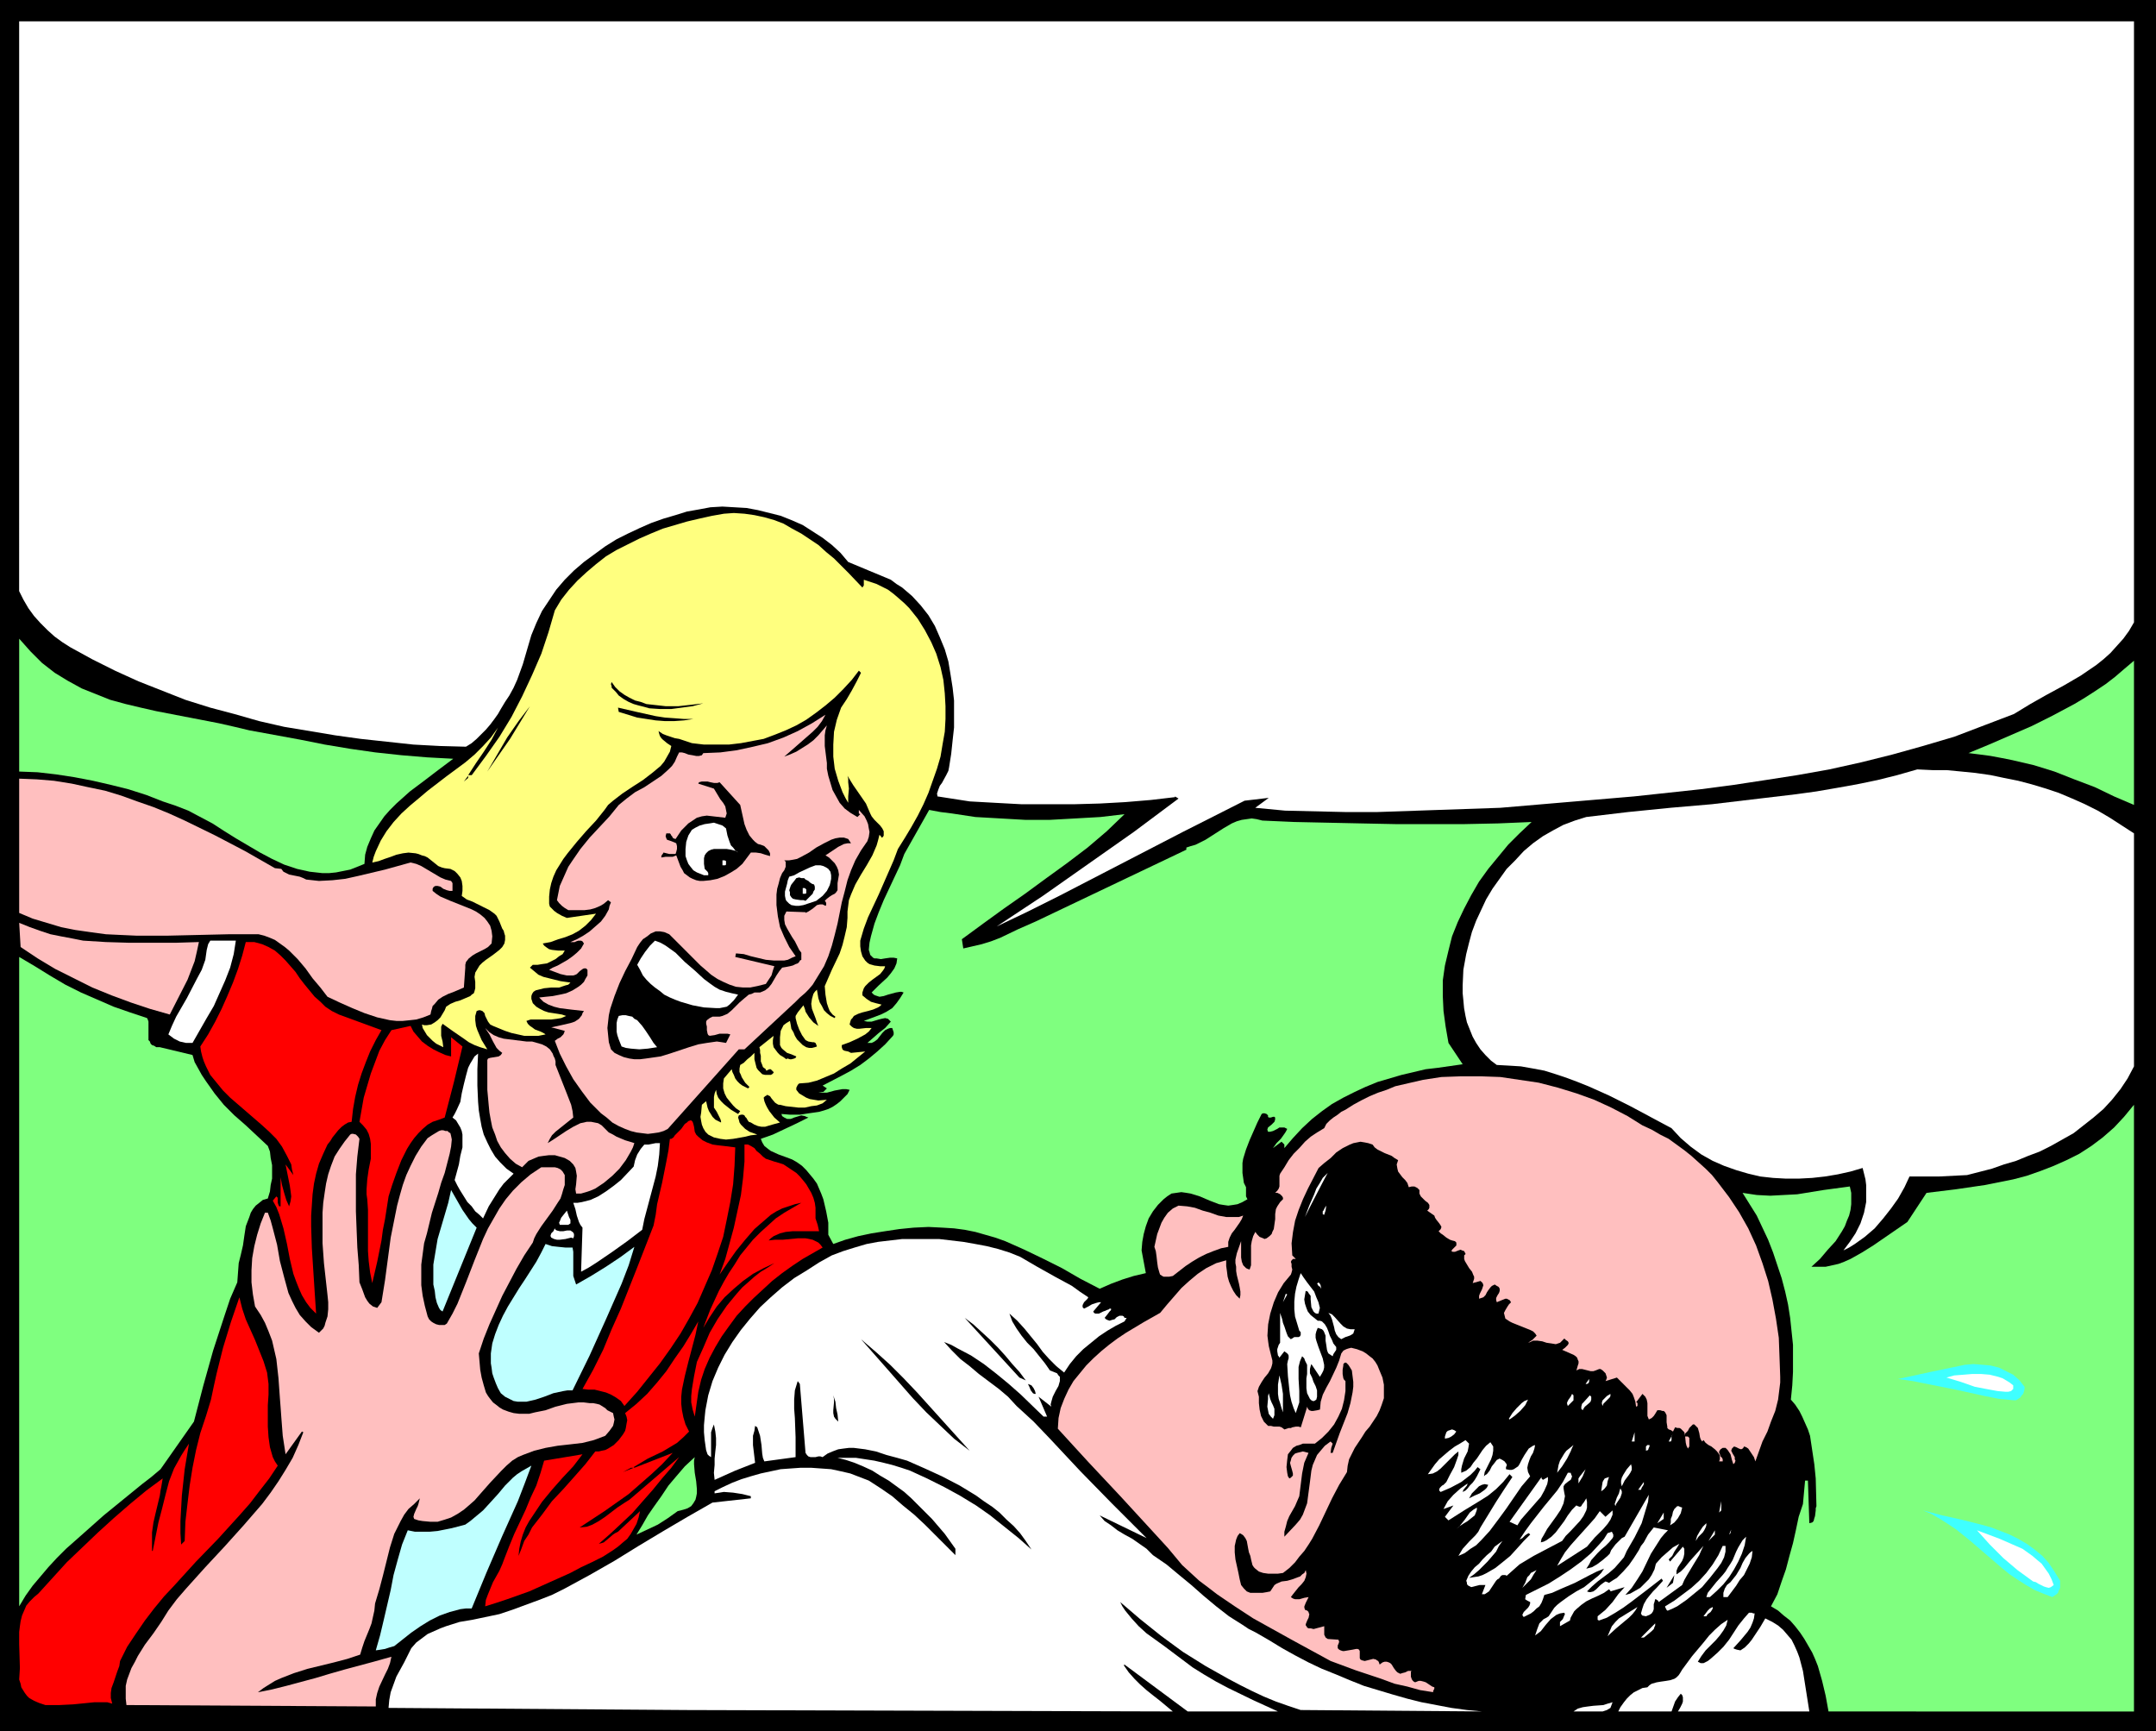 <?xml version="1.0" encoding="UTF-8" standalone="no"?>
<svg
   version="1.0"
   width="129.766mm"
   height="104.198mm"
   id="svg102"
   sodipodi:docname="Fight 7.wmf"
   xmlns:inkscape="http://www.inkscape.org/namespaces/inkscape"
   xmlns:sodipodi="http://sodipodi.sourceforge.net/DTD/sodipodi-0.dtd"
   xmlns="http://www.w3.org/2000/svg"
   xmlns:svg="http://www.w3.org/2000/svg">
  <rect width="100%" height="100%" fill="#333333" stroke="none"/>
  <sodipodi:namedview
     id="namedview102"
     pagecolor="#ffffff"
     bordercolor="#000000"
     borderopacity="0.25"
     inkscape:showpageshadow="2"
     inkscape:pageopacity="0.0"
     inkscape:pagecheckerboard="0"
     inkscape:deskcolor="#d1d1d1"
     inkscape:document-units="mm" />
  <defs
     id="defs1">
    <pattern
       id="WMFhbasepattern"
       patternUnits="userSpaceOnUse"
       width="6"
       height="6"
       x="0"
       y="0" />
  </defs>
  <path
     style="fill:#000000;fill-opacity:1;fill-rule:evenodd;stroke:none"
     d="M 490.455,393.819 H 0 V 0 h 490.455 z"
     id="path1" />
  <path
     style="fill:#ffffff;fill-opacity:1;fill-rule:evenodd;stroke:none"
     d="m 485.446,141.561 -1.131,1.939 -1.293,1.778 -1.454,1.616 -1.454,1.616 -1.616,1.454 -1.616,1.293 -3.555,2.424 -3.878,2.262 -3.878,2.101 -3.717,2.101 -3.717,2.262 -6.787,2.586 -6.787,2.586 -7.11,2.101 -6.949,1.939 -7.11,1.778 -7.272,1.616 -7.272,1.293 -7.272,1.131 -7.434,1.131 -7.434,0.97 -15.029,1.616 -30.381,2.586 -14.059,0.485 -14.059,0.485 h -6.949 l -6.949,-0.162 -6.949,-0.162 -6.787,-0.646 3.07,-2.262 -5.494,0.646 -14.059,7.11 -14.059,7.272 -14.059,7.272 -7.11,3.555 -7.11,3.394 10.504,-6.949 10.342,-7.272 10.342,-7.272 10.181,-7.595 -0.808,-0.485 v 0.162 l -5.494,0.646 -5.818,0.485 -5.818,0.323 -5.818,0.162 h -6.141 -5.818 l -5.979,-0.323 -5.818,-0.323 -7.272,-1.131 v 0.162 l -0.162,-0.808 0.323,-0.97 0.323,-0.808 0.485,-0.646 0.97,-1.778 0.485,-0.97 0.162,-0.808 0.485,-3.07 0.323,-3.07 0.323,-2.909 v -3.07 -3.07 l -0.323,-2.909 -0.485,-3.07 -0.485,-2.909 -0.808,-2.747 -1.131,-2.747 -1.131,-2.586 -1.454,-2.424 -1.778,-2.262 -1.939,-2.101 -2.262,-1.939 -1.293,-0.808 -1.293,-0.97 -9.696,-4.04 -1.778,-2.101 -1.939,-1.778 -2.101,-1.616 -2.262,-1.454 -2.262,-1.454 -2.586,-1.131 -2.424,-0.97 -2.586,-0.646 -2.586,-0.646 -2.586,-0.485 -2.747,-0.162 -2.747,-0.162 -2.747,0.162 -2.586,0.485 -2.747,0.485 -2.586,0.808 -2.747,0.808 -2.747,0.97 -2.586,1.131 -2.747,1.293 -2.586,1.293 -2.586,1.616 -2.424,1.778 -2.424,1.778 -2.262,1.939 -2.101,2.101 -1.939,2.262 -1.616,2.424 -1.616,2.424 -1.293,2.747 -1.131,2.747 -0.808,2.747 -1.131,3.878 -1.293,3.555 -0.808,1.778 -0.97,1.778 -0.97,1.454 -0.97,1.616 -0.646,1.131 -0.808,1.131 -0.97,1.293 -0.97,1.131 -2.101,2.101 -1.131,0.97 -1.293,0.808 -5.979,-0.162 -5.979,-0.323 -5.979,-0.646 -5.979,-0.646 -5.818,-0.808 -5.818,-0.97 -5.818,-0.97 -5.656,-1.293 -5.656,-1.616 -5.494,-1.454 -5.656,-1.778 -5.333,-2.101 -5.333,-2.101 -5.333,-2.424 -5.171,-2.586 -5.01,-2.747 -1.778,-1.131 -1.778,-1.293 -1.616,-1.454 -1.616,-1.616 -1.454,-1.616 -1.293,-1.778 -1.131,-1.939 -0.97,-1.939 V 4.848 H 485.446 Z"
     id="path2" />
  <path
     style="fill:#ffff7f;fill-opacity:1;fill-rule:evenodd;stroke:none"
     d="m 196.182,133.643 0.323,-0.485 v -0.323 -0.485 -0.485 l 1.454,0.485 1.454,0.485 1.293,0.646 1.293,0.646 1.293,0.97 1.131,0.97 1.293,1.131 1.131,1.131 1.939,2.424 1.616,2.586 1.454,2.747 1.131,2.586 0.97,3.07 0.646,2.909 0.323,3.07 0.162,2.909 v 2.909 l -0.162,2.909 -0.485,2.747 -0.485,2.909 -0.808,2.747 -0.97,2.747 -0.97,2.747 -1.131,2.586 -1.293,2.586 -1.454,2.586 -1.454,2.424 -1.616,2.586 -0.97,2.586 -1.131,2.586 -2.262,5.171 -2.424,5.171 -0.97,2.586 -0.808,2.747 v 1.293 l 0.162,1.131 0.323,1.131 0.646,0.97 0.485,0.485 0.485,0.323 1.131,0.323 1.293,0.162 h 1.131 l -0.162,0.485 -0.323,0.485 -0.646,0.808 -1.778,1.293 -0.808,0.646 -0.808,0.808 -0.323,0.485 -0.162,0.485 -0.162,0.485 v 0.646 l 0.97,0.808 0.97,0.646 1.131,0.323 0.646,0.162 0.646,0.162 -0.323,0.323 -0.485,0.323 -1.131,0.485 -1.131,0.323 -1.293,0.323 -0.97,0.323 -0.97,0.485 -0.323,0.485 -0.323,0.323 -0.162,0.485 -0.162,0.646 0.485,0.485 0.485,0.323 0.646,0.162 h 0.646 l 1.454,-0.162 h 1.293 l -0.646,0.808 -0.808,0.646 -1.778,0.97 -1.778,0.808 -1.778,0.646 v 0.485 l 0.162,0.485 0.162,0.162 0.323,0.162 0.808,0.162 0.646,0.323 v 0 l 3.232,-0.323 -3.394,2.747 -1.939,1.131 -1.778,1.131 -1.939,0.808 -1.939,0.808 -1.939,0.485 -2.101,0.162 -0.323,0.323 -0.162,0.323 -0.162,0.323 v 0.485 l 0.646,0.808 0.808,0.485 0.808,0.485 0.808,0.323 0.97,0.162 0.97,0.162 1.939,-0.162 -0.97,0.808 -1.293,0.485 -1.293,0.162 -1.454,0.323 h -1.454 l -1.454,-0.162 -1.454,-0.162 -1.293,-0.323 h -0.323 l -0.323,-0.162 -0.485,-0.323 -0.808,-0.97 -0.323,-0.485 -0.323,-0.162 -0.323,-0.162 -0.162,0.162 -0.323,0.162 -0.323,0.323 0.162,0.808 0.323,0.808 0.323,0.646 0.485,0.808 1.131,1.454 1.293,1.131 -1.778,0.485 -1.616,0.485 h -0.808 l -0.808,-0.162 -0.808,-0.323 -0.808,-0.485 -0.485,-0.162 -0.323,-0.485 -0.162,-0.323 -0.323,-0.323 -0.162,-0.323 -0.323,-0.162 h -0.485 l -0.485,0.162 -0.162,0.485 0.162,0.485 0.162,0.646 0.323,0.485 0.97,0.97 0.97,0.646 1.778,0.646 -1.454,0.162 -1.293,0.323 -2.747,0.485 -1.616,0.162 -1.293,-0.162 -1.454,-0.323 -0.646,-0.323 -0.646,-0.323 -0.646,-0.646 -0.485,-0.808 -0.323,-0.808 -0.162,-0.808 -0.162,-0.97 0.162,-0.97 0.162,-1.778 0.97,-0.808 v 0 l 0.323,1.454 0.323,0.808 0.808,1.293 0.646,0.646 0.646,0.323 0.646,0.323 v -0.323 l -0.162,-0.485 -0.485,-0.97 -0.323,-0.646 -0.323,-0.485 -0.323,-0.485 v -0.646 -1.778 l 0.162,-0.808 0.323,-0.808 0.162,0.97 0.323,0.808 0.646,0.808 0.646,0.646 0.808,0.646 0.808,0.646 1.616,0.97 0.485,-0.646 -0.97,-0.646 -0.646,-0.646 -0.808,-0.97 -0.646,-0.808 -0.485,-0.97 -0.323,-1.131 v -1.131 l 0.162,-1.131 1.778,-2.101 0.162,0.646 0.323,0.646 0.323,0.808 0.485,0.646 0.485,0.485 0.646,0.485 0.646,0.323 0.646,0.323 0.323,-0.323 -0.97,-0.97 -0.808,-1.293 -0.162,-0.485 -0.323,-0.646 v -0.808 l 0.162,-0.808 0.808,-0.485 0.808,-0.808 0.808,-0.646 0.808,-0.808 v 1.454 l 0.323,1.293 0.162,0.646 0.323,0.485 0.485,0.485 0.485,0.485 0.646,0.162 h 0.646 0.646 l 0.323,-0.162 0.323,-0.323 v -0.162 l -0.162,-0.162 -0.162,-0.162 -0.323,-0.323 h -0.162 -0.162 l -0.323,0.162 -0.323,0.162 -0.162,-0.162 v -0.162 l -0.646,-0.485 -0.162,-0.485 -0.323,-0.808 v -0.646 -0.646 l -0.162,-0.646 v -0.646 l -0.162,-0.646 3.232,-2.586 -0.162,0.97 v 0.808 l 0.162,0.808 0.485,0.646 0.485,0.646 0.485,0.485 0.808,0.485 0.646,0.485 0.162,-0.162 h 0.162 l 0.485,0.162 h 0.323 l 0.646,-0.162 0.323,-0.162 0.162,-0.323 -1.131,-0.485 -0.97,-0.323 -0.97,-0.808 -0.323,-0.323 -0.323,-0.646 v -0.808 -0.97 l 0.162,-1.454 0.323,-0.646 0.323,-0.646 0.646,-0.485 0.808,-0.485 0.162,0.808 0.162,0.97 0.485,0.808 0.323,0.808 0.485,0.808 0.646,0.646 0.646,0.646 0.808,0.485 0.646,0.162 h 0.646 l 0.646,-0.162 0.485,-0.162 -0.162,-0.485 -0.162,-0.323 -0.323,-0.162 h -0.323 l -0.97,-0.162 -0.323,-0.162 -0.323,-0.162 -0.808,-1.131 -0.646,-1.293 -0.485,-1.293 -0.323,-1.293 v -0.323 -0.162 l 0.485,-0.808 0.646,-0.808 0.646,-0.808 0.323,0.808 0.162,0.646 0.808,1.293 0.97,1.131 1.131,0.808 -0.323,-0.808 -0.323,-0.97 -0.808,-2.101 -0.162,-1.131 0.162,-1.131 0.323,-1.131 0.323,-0.485 0.485,-0.485 0.323,1.939 0.323,0.97 0.485,0.808 0.485,0.97 0.646,0.646 0.808,0.646 0.97,0.485 0.162,-0.323 -0.646,-0.485 -0.646,-0.808 -0.323,-0.808 -0.323,-0.97 -0.323,-1.939 -0.162,-1.939 1.616,-3.717 1.778,-3.717 0.646,-1.939 0.485,-1.939 0.485,-2.101 0.162,-2.101 v -1.454 l 0.162,-1.293 0.162,-1.293 0.485,-1.293 0.485,-1.131 0.485,-1.131 1.293,-2.262 1.293,-2.101 1.293,-2.262 0.97,-2.262 0.323,-1.131 0.323,-1.293 0.162,0.162 0.162,0.162 0.162,0.323 0.323,-0.162 0.162,-0.323 v -0.323 -0.646 l -0.323,-0.646 -0.485,-0.646 -1.293,-1.293 -0.646,-0.808 -0.323,-0.646 -0.485,-1.131 -0.485,-1.131 -1.454,-2.101 -1.454,-2.101 -1.293,-2.101 0.162,0.646 v 0.808 l 0.162,1.454 -0.162,1.778 v 1.454 l -0.646,-1.131 -0.646,-1.293 -0.485,-1.293 -0.485,-1.293 -0.808,-2.747 -0.323,-2.747 v -2.747 l 0.162,-2.909 0.646,-2.747 0.97,-2.747 1.293,-1.939 1.131,-1.939 1.131,-2.101 0.97,-1.939 -0.485,-0.485 -1.616,2.101 -1.939,2.101 -1.939,1.939 -2.101,1.778 -2.101,1.616 -2.262,1.616 -2.262,1.293 -2.424,1.131 -2.424,0.97 -2.586,0.97 -2.586,0.485 -2.586,0.485 -2.747,0.323 h -2.747 -2.909 l -2.747,-0.323 -1.939,-0.646 -0.97,-0.323 -0.97,-0.162 -1.939,-0.646 -0.808,-0.323 -0.97,-0.646 0.162,0.646 0.162,0.485 0.323,0.485 0.323,0.323 0.97,0.808 0.97,0.646 -0.323,1.293 -0.646,1.131 -0.646,1.131 -0.808,0.97 -0.97,0.808 -0.97,0.808 -2.101,1.616 -2.262,1.454 -2.424,1.616 -2.101,1.616 -1.131,0.97 -0.808,1.131 -1.939,2.424 -2.262,2.424 -2.101,2.424 -2.101,2.586 -0.97,1.293 -0.808,1.293 -0.808,1.293 -0.646,1.454 -0.485,1.454 -0.323,1.454 -0.162,1.616 v 1.616 l 0.162,0.646 0.485,0.485 0.485,0.485 0.646,0.485 1.131,0.646 1.131,0.485 6.626,-0.97 -1.131,1.454 -1.293,1.293 -1.454,1.131 -1.454,0.808 -1.616,0.646 -1.616,0.485 -1.778,0.646 -1.778,0.323 0.323,0.485 0.646,0.485 0.485,0.323 0.646,0.162 1.454,0.162 h 1.454 l -0.485,0.808 -0.808,0.485 -0.808,0.646 -0.97,0.485 -0.97,0.485 -1.131,0.162 -0.97,0.162 h -1.131 l -0.646,0.646 0.97,0.808 0.97,0.808 1.131,0.485 1.293,0.323 2.586,0.646 2.262,0.323 -0.485,0.485 -0.646,0.162 -1.454,0.485 h -1.778 l -1.616,0.162 -0.646,0.162 -0.646,0.162 -0.646,0.162 -0.485,0.323 -0.323,0.485 -0.162,0.485 v 0.646 l 0.323,0.97 0.808,0.808 0.808,0.485 0.97,0.485 0.97,0.323 2.101,0.323 0.97,0.162 0.97,0.323 -1.131,0.485 -0.97,0.162 -1.293,0.162 h -3.394 -1.293 l -0.97,0.323 0.323,0.646 0.485,0.485 0.485,0.323 0.646,0.485 1.293,0.485 0.646,0.323 0.485,0.323 -1.616,0.323 h -1.616 -1.616 l -1.454,-0.323 -1.454,-0.323 -1.454,-0.485 -2.747,-1.131 -0.646,-0.323 -0.485,-0.646 -0.323,-0.646 -0.162,-0.323 -0.162,-0.323 -0.162,-0.646 -0.485,-0.485 -0.485,-0.162 h -0.323 l -0.485,0.162 -0.323,1.131 v 0.97 l 0.162,1.293 0.323,0.97 0.485,1.131 0.485,1.131 1.293,2.101 -1.616,-0.485 -1.293,-0.485 -1.293,-0.646 -1.131,-0.808 -2.586,-1.778 -2.262,-1.616 -0.323,0.646 v 0.646 1.454 l 0.162,0.646 0.162,0.646 0.162,1.293 -1.616,-0.808 -0.808,-0.646 -1.293,-1.293 -0.485,-0.808 -0.485,-0.808 -0.162,-0.808 0.485,0.162 h 0.646 l 0.97,-0.162 0.808,-0.485 0.646,-0.485 0.646,-0.646 0.485,-0.808 0.485,-0.808 0.323,-0.808 0.97,-0.646 1.131,-0.485 1.131,-0.323 1.131,-0.485 1.131,-0.485 0.323,-0.323 0.485,-0.323 0.162,-0.485 0.162,-0.646 v -0.646 -0.808 l -0.162,-1.131 0.162,-0.97 0.485,-0.808 0.485,-0.808 0.646,-0.646 0.808,-0.646 1.616,-1.131 1.454,-1.131 0.646,-0.646 0.485,-0.808 0.162,-0.808 v -0.97 l -0.162,-0.485 -0.162,-0.646 -0.323,-0.485 -0.323,-0.808 -0.323,-0.808 -0.323,-0.646 -0.323,-0.646 -0.485,-0.485 -1.131,-0.808 -1.293,-0.646 -1.293,-0.646 -1.293,-0.646 -1.293,-0.485 -1.131,-0.808 0.162,-1.131 v -1.131 l -0.162,-1.131 -0.323,-0.808 -0.646,-0.808 -0.646,-0.646 -0.97,-0.485 -1.293,-0.162 -0.646,-0.162 -0.808,-0.323 -2.424,-1.939 -0.646,-0.323 -0.646,-0.162 -0.808,-0.323 -0.646,-0.162 -1.616,-0.162 -1.293,0.162 -1.454,0.323 -1.293,0.485 -1.454,0.485 -1.293,0.485 -1.454,0.323 0.323,-1.293 0.485,-1.293 1.131,-2.424 1.293,-2.101 1.616,-2.101 1.778,-1.939 1.939,-1.778 1.939,-1.616 2.101,-1.778 2.101,-1.616 2.101,-1.616 4.363,-3.232 2.101,-1.778 1.939,-1.939 1.778,-1.939 1.616,-2.262 -1.454,2.747 -1.778,2.747 -1.778,2.586 -1.778,2.747 h 0.808 l 3.232,-4.363 3.07,-4.363 2.747,-4.525 2.424,-4.686 2.262,-4.848 2.101,-4.848 1.616,-4.848 1.454,-5.01 1.454,-2.424 1.778,-2.262 1.939,-2.101 2.101,-1.939 2.101,-1.778 2.262,-1.778 2.424,-1.454 2.586,-1.293 2.586,-1.293 2.586,-1.131 2.747,-1.131 2.747,-0.808 2.747,-0.808 2.747,-0.646 2.909,-0.646 2.747,-0.485 2.262,-0.162 2.424,0.162 2.262,0.323 2.262,0.485 2.262,0.646 2.101,0.808 1.939,1.131 2.101,1.131 1.939,1.293 1.939,1.293 1.778,1.616 1.778,1.454 3.232,3.232 z"
     id="path3" />
  <path
     style="fill:#7fff7f;fill-opacity:1;fill-rule:evenodd;stroke:none"
     d="m 56.722,166.125 11.474,2.101 5.656,1.131 5.818,0.97 5.656,0.808 5.979,0.646 5.818,0.485 5.979,0.323 -3.232,2.424 -3.394,2.586 -3.232,2.424 -3.07,2.747 -1.454,1.454 -1.293,1.454 -1.131,1.616 -1.131,1.616 -0.808,1.778 -0.808,1.939 -0.485,1.778 -0.162,2.101 -1.616,0.646 -1.616,0.646 -1.616,0.323 -1.616,0.323 -1.616,0.162 h -1.454 l -1.454,-0.162 -1.454,-0.162 -1.454,-0.323 -1.454,-0.323 -2.909,-0.97 -2.747,-1.293 -2.747,-1.454 -5.494,-3.232 -2.586,-1.616 -2.747,-1.778 -2.747,-1.454 -2.747,-1.454 -2.909,-1.131 -2.909,-0.97 -3.717,-1.454 -4.04,-1.293 -3.878,-0.97 -4.202,-0.97 -4.202,-0.808 -4.202,-0.646 -4.202,-0.485 -4.202,-0.162 v -30.219 l 1.293,1.454 1.293,1.454 1.293,1.293 1.293,1.293 1.454,1.131 1.454,1.131 2.909,1.778 3.232,1.778 3.232,1.293 3.232,1.293 3.555,0.97 3.394,0.808 3.555,0.808 14.221,2.747 3.555,0.808 z"
     id="path4" />
  <path
     style="fill:#7fff7f;fill-opacity:1;fill-rule:evenodd;stroke:none"
     d="m 485.446,183.093 -4.525,-1.939 -4.363,-2.101 -4.686,-1.778 -4.525,-1.778 -4.686,-1.454 -4.848,-1.131 -2.424,-0.485 -2.586,-0.485 -2.424,-0.323 -2.586,-0.323 4.686,-1.939 4.848,-2.101 4.848,-2.101 4.848,-2.424 4.848,-2.586 2.424,-1.454 2.262,-1.454 2.424,-1.616 2.101,-1.616 2.262,-1.939 2.101,-1.778 z"
     id="path5" />
  <path
     style="fill:#000000;fill-opacity:1;fill-rule:evenodd;stroke:none"
     d="m 159.984,159.984 -2.424,0.646 -2.424,0.323 -2.424,0.323 h -2.586 l -2.424,-0.162 -1.131,-0.323 -1.293,-0.323 -1.131,-0.323 -1.131,-0.485 -1.131,-0.646 -1.131,-0.808 -0.646,-0.808 -0.646,-0.646 -0.323,-0.323 v -0.323 l -0.162,-0.485 0.162,-0.485 0.808,1.131 0.97,0.97 1.131,0.808 1.131,0.646 1.293,0.646 1.293,0.323 1.293,0.485 1.454,0.162 2.909,0.323 h 2.909 l 2.909,-0.323 z"
     id="path6" />
  <path
     style="fill:#000000;fill-opacity:1;fill-rule:evenodd;stroke:none"
     d="m 120.553,160.63 -2.262,3.717 -2.262,3.717 -2.586,3.717 -2.586,3.717 2.262,-3.878 2.262,-3.878 2.586,-3.717 z"
     id="path7" />
  <path
     style="fill:#000000;fill-opacity:1;fill-rule:evenodd;stroke:none"
     d="m 157.721,163.539 -2.101,0.323 -2.262,0.162 h -2.101 l -2.101,-0.162 -2.101,-0.323 -2.101,-0.323 -2.101,-0.646 -2.101,-0.646 -0.162,-0.97 4.202,0.97 4.363,0.97 2.101,0.323 2.262,0.162 2.101,0.162 z"
     id="path8" />
  <path
     style="fill:#ffbfbf;fill-opacity:1;fill-rule:evenodd;stroke:none"
     d="m 178.406,172.104 1.293,-0.485 1.454,-0.646 1.293,-0.808 1.293,-0.808 1.293,-0.97 1.131,-1.131 0.97,-1.131 0.97,-1.131 -0.323,1.131 -0.162,1.131 v 1.131 1.293 l 0.323,2.586 0.162,1.293 v 1.293 l 0.323,1.616 0.485,1.616 0.485,1.616 0.808,1.454 0.808,1.454 1.131,1.293 1.293,0.97 0.808,0.485 0.808,0.485 0.646,-0.646 -0.323,-0.162 v -0.323 -0.323 -0.162 l 1.293,1.454 0.485,0.97 0.323,0.808 0.162,0.97 0.162,0.808 -0.162,1.131 -0.323,0.97 -1.454,2.101 -1.293,2.262 -0.97,2.262 -0.808,2.262 -0.646,2.586 -0.646,2.424 -0.97,4.848 -0.646,2.586 -0.646,2.424 -0.808,2.424 -0.97,2.262 -1.293,2.101 -1.293,2.101 -0.97,1.131 -0.808,0.808 -1.131,0.97 -0.97,0.97 -11.635,10.827 h -1.293 l -16.16,18.099 -0.97,0.485 -1.131,0.323 -1.131,0.162 -1.293,0.162 -1.293,-0.162 -1.293,-0.162 -1.293,-0.323 -1.293,-0.485 -1.454,-0.646 -1.454,-0.808 -1.293,-1.131 -1.293,-0.97 -1.131,-1.131 -1.293,-1.293 -1.939,-2.586 -1.939,-2.747 -1.616,-2.909 -1.454,-2.909 -1.131,-2.909 0.646,-0.485 0.646,-0.323 0.646,-0.646 0.162,-0.323 0.162,-0.485 -3.07,-0.808 2.262,-0.485 2.101,-0.485 0.97,-0.323 0.97,-0.646 0.646,-0.808 0.162,-0.485 0.323,-0.485 -2.909,-0.323 -2.586,-0.323 -1.293,-0.323 -1.293,-0.485 -1.131,-0.646 -0.97,-0.97 1.454,-0.162 1.616,-0.162 1.616,-0.323 1.454,-0.323 1.454,-0.646 1.293,-0.808 0.646,-0.485 0.646,-0.646 0.323,-0.646 0.485,-0.808 v -0.485 -0.485 -0.323 l -0.323,-0.323 h -0.485 l -0.323,0.162 -0.646,0.485 -0.646,0.646 -0.323,0.162 -0.485,0.162 h -0.808 -0.646 l -1.454,-0.323 -1.293,-0.485 -1.293,-0.485 0.808,-0.485 1.131,-0.485 2.262,-1.293 1.131,-0.808 0.97,-0.808 0.97,-0.97 0.646,-1.131 -0.323,-0.485 -0.323,-0.162 h -0.323 -0.323 l -0.485,0.162 -0.323,0.162 h -0.485 -0.485 l 1.454,-0.646 1.454,-0.808 1.454,-0.97 1.293,-1.131 1.293,-1.131 0.97,-1.293 0.808,-1.454 0.162,-0.808 0.323,-0.808 -0.646,-0.485 -0.97,0.808 -0.808,0.485 -1.131,0.485 -1.131,0.323 -1.293,0.162 h -1.131 -2.586 l -0.808,-0.485 -0.646,-0.485 -0.646,-0.646 -0.485,-0.646 0.323,-1.616 0.323,-1.616 0.646,-1.454 0.646,-1.454 0.646,-1.454 0.97,-1.454 1.778,-2.586 2.101,-2.586 2.262,-2.424 2.262,-2.424 2.101,-2.586 1.778,-1.454 1.939,-1.454 2.101,-1.131 1.939,-1.293 1.939,-1.293 1.616,-1.454 0.808,-0.808 0.646,-0.97 0.485,-1.131 0.485,-0.97 h 0.646 l 0.646,0.162 0.808,0.323 0.97,0.162 0.808,0.162 h 0.646 l 0.646,-0.162 0.323,-0.485 3.878,-0.162 3.717,-0.485 3.717,-0.808 3.394,-0.808 3.555,-1.293 3.232,-1.454 3.232,-1.778 3.07,-1.939 -0.808,1.454 -0.97,1.293 -1.131,1.131 -1.293,1.131 -2.586,2.262 z"
     id="path9" />
  <path
     style="fill:#ffffff;fill-opacity:1;fill-rule:evenodd;stroke:none"
     d="m 485.446,189.557 v 53.005 l -1.454,2.747 -1.616,2.424 -1.939,2.424 -1.939,2.101 -2.262,1.939 -2.262,1.778 -2.262,1.778 -2.586,1.454 -2.586,1.454 -2.586,1.293 -2.586,0.97 -2.747,1.131 -2.747,0.808 -2.747,0.97 -5.656,1.454 -3.232,0.162 -3.232,0.162 h -3.232 -3.394 l -1.131,2.424 -1.454,2.586 -1.616,2.262 -1.778,2.262 -1.939,2.262 -2.262,1.939 -2.262,1.616 -1.293,0.808 -1.293,0.646 1.454,-1.939 1.293,-1.939 1.131,-2.262 0.808,-2.424 0.485,-2.424 v -2.586 -1.293 l -0.162,-1.293 -0.323,-1.293 -0.323,-1.293 -2.747,0.808 -2.909,0.646 -2.909,0.485 -2.909,0.323 -3.07,0.162 h -2.909 l -2.909,-0.162 -2.909,-0.323 -2.747,-0.646 -2.747,-0.808 -2.747,-0.97 -2.586,-1.131 -2.586,-1.454 -2.424,-1.778 -2.262,-1.939 -2.101,-2.262 -9.373,-5.01 -4.848,-2.424 -4.686,-2.101 -2.424,-0.97 -2.586,-0.97 -2.424,-0.808 -2.586,-0.808 -2.586,-0.485 -2.747,-0.485 -2.586,-0.162 -2.909,-0.162 -1.293,-0.97 -1.293,-1.293 -1.131,-1.293 -0.97,-1.454 -0.808,-1.454 -0.646,-1.616 -0.646,-1.616 -0.323,-1.454 -0.323,-1.778 -0.162,-1.778 -0.162,-1.616 v -1.778 l 0.162,-3.555 0.646,-3.555 0.646,-2.586 0.646,-2.424 0.97,-2.586 1.131,-2.424 1.131,-2.424 1.454,-2.424 1.616,-2.262 1.616,-2.262 1.939,-1.939 1.939,-2.101 2.101,-1.778 2.262,-1.616 2.262,-1.293 2.424,-1.293 2.586,-0.97 2.586,-0.808 9.534,-1.131 9.696,-0.97 9.373,-0.808 9.534,-1.131 9.534,-1.131 4.686,-0.646 4.686,-0.808 4.525,-0.808 4.686,-0.97 4.525,-1.131 4.525,-1.293 3.394,0.162 h 3.232 l 3.394,0.323 3.232,0.323 3.394,0.485 3.07,0.646 3.232,0.646 3.07,0.808 3.232,0.97 2.909,0.97 3.07,1.293 2.909,1.293 2.909,1.454 2.747,1.616 2.747,1.778 z"
     id="path10" />
  <path
     style="fill:#000000;fill-opacity:1;fill-rule:evenodd;stroke:none"
     d="m 105.525,177.76 0.97,-1.293 v 0.485 z"
     id="path11" />
  <path
     style="fill:#ffbfbf;fill-opacity:1;fill-rule:evenodd;stroke:none"
     d="m 63.994,197.637 0.485,0.646 0.646,0.323 0.646,0.323 0.808,0.162 0.808,0.162 0.808,0.162 0.808,0.323 0.646,0.323 1.454,0.162 1.454,0.162 3.07,-0.162 2.909,-0.323 2.909,-0.646 6.141,-1.454 5.818,-1.616 1.293,0.323 1.131,0.485 4.363,2.586 1.131,0.485 1.293,0.323 0.323,0.485 v 0.485 1.293 h -0.646 l -0.646,-0.162 -0.808,-0.323 -0.646,-0.485 -0.646,-0.162 h -0.485 l -0.323,0.162 -0.162,0.162 -0.162,0.323 v 0.485 l 0.808,0.646 0.97,0.646 2.262,0.97 2.424,0.97 2.424,0.97 0.97,0.485 0.97,0.646 0.97,0.808 0.646,0.808 0.646,0.97 0.323,1.131 0.162,1.293 -0.162,1.616 -0.808,0.808 -0.808,0.485 -0.97,0.485 -0.97,0.485 -0.808,0.485 -0.808,0.646 -0.646,0.808 -0.162,0.646 v 0.646 l -0.323,4.525 -1.131,0.485 -1.131,0.485 -1.293,0.485 -1.293,0.646 -0.97,0.646 -0.808,0.97 -0.485,0.485 -0.162,0.646 -0.162,0.485 -0.162,0.808 -1.616,0.646 -1.616,0.485 -1.454,0.162 -1.616,0.162 h -1.454 l -1.454,-0.162 -1.454,-0.323 -1.454,-0.323 -2.909,-0.97 -2.747,-1.131 -2.909,-1.293 -2.747,-1.293 -1.616,-2.101 -1.778,-2.101 -1.616,-2.262 -1.778,-2.101 -1.939,-1.939 -0.97,-0.808 -1.131,-0.808 -1.131,-0.808 -1.131,-0.485 -1.293,-0.485 -1.293,-0.323 h -6.787 l -6.949,0.162 -6.949,0.162 h -7.11 l -3.555,-0.162 -3.394,-0.162 -3.555,-0.485 -3.394,-0.485 -3.232,-0.646 -3.232,-0.97 -3.232,-0.97 -3.07,-1.293 v -0.162 -30.381 0 l 4.04,0.162 3.878,0.323 4.04,0.646 3.717,0.808 3.878,0.808 3.717,1.131 3.555,1.293 3.717,1.293 3.555,1.454 3.555,1.616 6.949,3.394 6.787,3.555 6.787,3.878 z"
     id="path12" />
  <path
     style="fill:#000000;fill-opacity:1;fill-rule:evenodd;stroke:none"
     d="m 168.387,183.093 0.323,1.454 0.323,1.454 0.323,1.454 0.485,1.293 0.646,1.293 0.808,0.97 0.485,0.485 0.646,0.485 0.646,0.162 0.808,0.323 0.485,0.485 0.485,0.485 0.323,0.646 v 0.323 0.323 l -1.131,-0.323 -0.97,-0.323 -1.131,-0.162 h -1.131 l -0.97,1.293 -0.97,1.293 -1.293,1.131 -1.293,0.808 -1.454,0.808 -1.616,0.646 -1.616,0.323 -1.616,0.162 h -0.808 l -0.808,-0.162 -0.808,-0.323 -0.646,-0.323 -0.646,-0.485 -0.646,-0.485 -0.323,-0.646 -0.485,-0.808 -0.97,-2.586 -0.808,0.323 h -0.808 -0.808 l -0.97,0.162 v -0.323 l 0.162,-0.323 0.162,-0.162 0.162,-0.323 0.646,0.162 0.646,0.162 h 1.454 l 0.162,-0.485 0.162,-0.646 v -0.646 l -0.162,-0.646 -0.323,-0.162 -0.808,-0.323 -0.485,-0.162 -0.485,-0.162 -0.162,-0.323 -0.162,-0.485 0.162,-0.646 h 0.485 0.323 l 0.162,0.162 0.162,0.323 0.162,0.162 0.162,0.323 0.162,0.162 0.485,0.162 1.293,-1.939 0.808,-0.808 0.808,-0.808 0.97,-0.646 0.97,-0.646 1.131,-0.323 1.131,-0.162 4.202,0.485 0.162,-0.485 0.162,-0.485 -0.162,-0.808 -0.162,-0.808 -0.485,-0.808 -0.646,-0.808 -0.485,-0.808 -0.485,-0.808 -0.485,-0.808 -3.555,-1.131 0.162,-0.323 0.646,-0.162 h 0.485 0.808 l 0.646,0.162 0.808,0.162 h 0.808 l 0.485,-0.162 z"
     id="path13" />
  <path
     style="fill:#7fff7f;fill-opacity:1;fill-rule:evenodd;stroke:none"
     d="m 255.813,185.193 -4.04,3.878 -4.363,3.717 -4.686,3.555 -4.686,3.394 -4.848,3.555 -4.848,3.394 -4.686,3.394 -4.848,3.555 0.323,2.101 2.101,-0.485 2.101,-0.485 2.101,-0.646 2.101,-0.808 4.04,-1.939 4.04,-1.778 34.259,-16.322 v -0.485 l 0.97,-0.323 1.131,-0.323 2.262,-1.131 4.04,-2.586 1.939,-1.131 1.131,-0.485 1.131,-0.323 1.131,-0.162 1.131,-0.162 1.131,0.162 1.293,0.323 7.272,0.323 7.595,0.162 7.595,0.162 7.918,0.162 h 15.514 l 7.757,-0.162 7.595,-0.323 -2.747,2.586 -2.586,2.586 -2.262,2.747 -2.262,2.747 -2.101,2.909 -1.778,3.07 -1.616,3.07 -1.454,3.07 -1.293,3.232 -0.808,3.232 -0.808,3.394 -0.485,3.394 v 3.555 l 0.162,3.394 0.485,3.555 0.646,3.717 3.232,4.848 -5.656,0.808 -2.747,0.323 -2.747,0.646 -2.747,0.646 -2.747,0.808 -2.747,0.808 -2.747,1.131 -2.424,1.131 -2.586,1.293 -2.586,1.454 -2.262,1.616 -2.262,1.778 -2.262,2.101 -2.101,2.262 -1.939,2.262 v -0.323 -0.485 l -0.323,-0.323 -0.323,-0.323 -1.939,1.454 0.808,-1.131 0.97,-0.97 0.808,-1.131 0.323,-0.485 0.323,-0.646 -0.646,-0.323 h -0.646 -0.485 l -0.485,0.323 -0.97,0.485 -0.646,0.162 h -0.485 l -0.162,-0.485 0.162,-0.485 0.808,-0.646 0.646,-0.646 0.162,-0.485 v -0.485 l -0.162,-0.162 h -0.323 l -0.485,0.162 h -0.162 -0.323 l -0.162,-0.162 v -0.323 l -0.323,-0.323 -0.485,-0.162 h -0.323 l -0.323,0.162 -0.97,1.939 -1.778,4.04 -0.808,2.101 -0.646,2.101 -0.162,0.97 v 1.131 1.131 l 0.162,1.131 0.162,1.131 0.485,0.97 v 1.454 0.646 l 0.323,0.646 -1.131,0.646 -1.131,0.485 -0.97,0.162 -1.131,0.162 -1.131,-0.162 -0.97,-0.162 -2.101,-0.808 -2.262,-0.97 -2.101,-0.646 -0.97,-0.162 -1.131,-0.162 -1.131,0.162 -1.131,0.162 -0.97,0.646 -0.808,0.646 -1.293,1.293 -1.131,1.454 -0.97,1.616 -0.646,1.778 -0.485,1.778 -0.323,1.778 -0.162,1.939 0.97,5.171 -2.747,0.646 -2.586,0.808 -2.586,0.97 -2.586,1.131 -4.363,-2.262 -4.202,-2.424 -4.202,-2.101 -4.363,-2.101 -4.363,-1.939 -2.262,-0.808 -2.262,-0.646 -2.262,-0.646 -2.424,-0.485 -2.424,-0.323 -2.586,-0.162 -3.232,-0.162 -3.394,0.162 -3.232,0.323 -3.232,0.485 -3.07,0.485 -3.07,0.646 -2.909,0.808 -2.747,0.97 -1.131,-2.101 v -2.747 l -0.485,-2.586 -0.646,-2.747 -0.485,-1.293 -0.485,-1.131 -0.485,-1.131 -0.808,-1.131 -0.808,-0.97 -0.808,-0.97 -0.97,-0.97 -1.131,-0.808 -1.131,-0.646 -1.293,-0.485 -1.778,-0.646 -1.778,-0.808 -0.646,-0.485 -0.808,-0.646 -0.485,-0.808 -0.323,-0.808 2.747,-0.97 2.747,-1.293 2.747,-1.293 2.586,-1.293 -0.485,-0.162 -0.323,-0.162 -0.808,-0.162 -1.616,0.485 -0.808,0.323 h -0.808 l -0.323,-0.162 -0.323,-0.162 -0.485,-0.323 -0.162,-0.485 1.939,0.162 h 2.262 l 2.101,-0.323 2.262,-0.323 1.131,-0.323 0.97,-0.323 0.97,-0.485 0.97,-0.646 0.808,-0.646 0.808,-0.808 0.808,-0.808 0.485,-0.97 -0.808,-0.162 h -0.808 l -1.778,0.323 -1.778,0.485 h -0.97 l -0.97,-0.162 h 0.485 0.646 l 0.323,-0.323 0.485,-0.485 -0.97,-0.646 4.363,-2.262 2.101,-1.131 2.101,-1.293 1.939,-1.454 1.939,-1.616 1.778,-1.616 1.778,-1.939 0.162,-0.323 v -0.485 l -0.162,-0.485 -0.162,-0.485 h -0.485 l -0.485,0.162 -0.646,0.323 -0.646,0.646 -1.131,1.454 -0.646,0.485 -0.646,0.323 h -0.485 -0.485 l 1.293,-1.131 1.293,-1.131 1.454,-1.131 1.293,-1.454 -0.323,-0.323 -0.323,-0.323 -0.646,-0.162 -0.808,0.162 -0.646,0.162 -1.616,0.485 h -0.97 l -0.808,-0.162 1.293,-0.485 1.293,-0.485 1.293,-0.485 1.293,-0.646 1.293,-0.808 0.97,-1.131 0.808,-1.131 0.808,-1.293 -0.485,-0.162 h -0.323 l -0.97,0.162 -1.778,0.485 -0.97,0.323 -0.97,0.162 -0.485,-0.162 -0.485,-0.162 -0.323,-0.162 -0.485,-0.485 0.808,-0.808 0.808,-0.808 1.939,-1.778 0.808,-0.97 0.808,-1.131 0.485,-1.131 0.162,-1.131 -0.808,-0.162 h -0.808 l -1.131,0.162 -0.97,0.162 -0.97,-0.162 h -0.485 l -0.323,-0.162 -0.323,-0.323 -0.323,-0.323 -0.162,-0.646 -0.162,-0.485 0.162,-1.616 0.323,-1.454 0.808,-2.909 0.97,-2.586 1.131,-2.747 2.424,-5.171 1.293,-2.747 0.97,-2.586 5.656,-10.019 2.586,0.485 2.586,0.323 5.333,0.808 5.656,0.323 5.656,0.323 h 5.656 l 5.818,-0.323 5.656,-0.323 z"
     id="path14" />
  <path
     style="fill:#ffffff;fill-opacity:1;fill-rule:evenodd;stroke:none"
     d="m 165.155,188.425 0.323,1.616 0.485,1.454 0.323,0.808 0.485,0.485 0.485,0.646 0.646,0.485 -0.323,-0.323 -0.646,-0.162 -0.646,-0.162 -0.97,-0.162 h -1.939 -0.97 l -0.646,0.162 -0.646,0.323 -0.485,0.485 -0.323,0.485 -0.162,0.646 v 0.646 0.646 l 0.162,1.131 0.323,0.323 0.323,0.323 0.162,0.323 v 0.323 0.162 h -0.97 l -0.808,-0.323 -0.808,-0.323 -0.808,-0.485 -0.646,-0.808 -0.485,-0.646 -0.323,-0.808 -0.323,-0.97 v -1.616 l 0.162,-1.616 0.485,-1.454 0.808,-1.293 0.808,-0.485 0.97,-0.485 1.131,-0.323 1.131,-0.162 0.97,-0.162 0.97,0.323 0.97,0.323 z"
     id="path15" />
  <path
     style="fill:#000000;fill-opacity:1;fill-rule:evenodd;stroke:none"
     d="m 193.597,191.819 h -0.808 l -0.808,0.162 -0.646,0.323 -0.646,0.323 -1.454,0.97 -1.454,0.97 0.808,0.485 0.646,0.646 0.646,0.646 0.485,0.808 0.323,0.808 0.162,0.97 -0.162,0.97 -0.162,0.97 v 0.808 0.808 l -0.323,0.485 -0.323,0.323 -0.646,0.323 -0.485,0.323 -0.646,0.485 -0.485,0.485 0.162,0.162 0.162,0.323 v 0.485 l -0.162,0.162 -0.323,-0.162 -0.323,-0.162 h -0.646 l -0.646,0.162 -0.97,0.808 -0.485,0.323 -0.485,0.323 -0.646,0.323 v -0.162 l -4.363,-0.162 -0.485,0.97 v 0.97 l 0.162,0.97 0.485,0.97 1.131,1.939 0.646,0.97 0.485,0.97 0.485,0.97 0.485,0.646 v 0.808 0.808 l -0.323,0.162 -0.162,0.323 -0.323,0.323 -0.485,0.162 -0.646,0.323 -0.646,0.162 -0.808,0.162 -0.97,0.162 -0.646,0.808 -0.646,0.97 -1.131,1.939 -0.646,0.808 -0.808,0.646 -1.131,0.485 h -0.646 -0.646 l -0.646,0.323 -0.646,0.162 -0.97,0.808 -1.131,0.97 -1.778,1.778 -0.97,0.808 -1.131,0.485 -0.646,0.162 h -0.808 -0.808 l -0.646,0.323 -0.646,0.485 -0.162,0.323 v 0.485 l 0.162,0.646 v 0.808 l 0.162,0.808 0.162,0.323 0.323,0.162 1.131,-0.162 1.131,-0.323 h 1.293 0.485 l 0.646,0.162 -0.97,1.939 -0.97,-0.162 -1.131,-0.162 -2.262,0.323 -1.939,0.323 -2.101,0.646 -4.363,1.454 -2.101,0.646 -2.262,0.323 -1.131,0.162 -1.293,0.162 h -1.293 l -1.131,-0.162 -1.293,-0.323 -1.131,-0.485 -0.97,-0.485 -0.808,-0.808 -0.485,-1.616 -0.162,-1.616 -0.162,-1.616 0.162,-1.454 0.162,-1.454 0.323,-1.454 0.97,-2.909 1.131,-2.909 1.293,-2.747 1.454,-2.747 1.293,-2.747 0.646,-0.97 0.646,-0.808 0.97,-0.646 0.808,-0.646 1.131,-0.485 h 0.97 l 0.97,0.162 1.131,0.485 2.262,2.262 2.424,2.424 2.424,2.424 1.131,0.97 1.293,1.131 1.454,0.97 1.293,0.646 1.454,0.646 1.454,0.485 1.616,0.162 h 1.616 l 1.616,-0.323 1.939,-0.485 0.323,-0.485 0.323,-0.485 0.646,-0.97 0.323,-1.131 0.323,-0.97 -8.888,-2.101 0.162,-0.808 1.778,0.162 1.616,0.485 3.394,0.808 1.778,0.162 h 1.616 0.808 l 0.808,-0.162 0.97,-0.485 0.808,-0.323 -1.454,-2.101 -1.131,-2.262 -0.97,-2.262 -0.485,-2.424 -0.323,-2.586 v -1.293 -1.131 l 0.162,-1.293 0.323,-1.131 0.323,-1.293 0.485,-1.131 0.485,-0.646 0.323,-0.808 v -0.808 -0.323 l -0.323,-0.323 h 1.131 l 0.97,-0.162 0.808,-0.162 0.97,-0.485 1.778,-0.97 1.616,-1.131 1.778,-0.97 1.616,-0.808 0.97,-0.323 0.97,-0.162 h 0.97 l 0.97,0.323 z"
     id="path16" />
  <path
     style="fill:#ffffff;fill-opacity:1;fill-rule:evenodd;stroke:none"
     d="m 165.155,196.02 v 0.323 0.323 l -0.162,0.162 h -0.646 v -1.131 h 0.485 l 0.323,0.162 z"
     id="path17" />
  <path
     style="fill:#ffffff;fill-opacity:1;fill-rule:evenodd;stroke:none"
     d="m 188.91,198.283 0.162,0.808 v 0.808 l -0.162,0.808 -0.162,0.646 -0.646,1.293 -0.97,1.131 -1.454,1.131 -0.97,0.323 -0.97,0.323 -0.97,0.323 -0.97,0.162 h -0.808 l -0.97,-0.162 -0.485,-0.323 -0.646,-0.646 -0.162,-0.323 -0.162,-0.808 v -0.97 l 0.485,-1.778 0.162,-0.808 0.323,-0.808 1.131,-0.323 1.131,-0.646 2.424,-1.131 1.293,-0.485 h 0.646 0.485 l 0.646,0.162 0.646,0.323 0.485,0.323 z"
     id="path18" />
  <path
     style="fill:#000000;fill-opacity:1;fill-rule:evenodd;stroke:none"
     d="m 185.193,201.192 0.162,0.485 v 0.646 l -0.323,0.485 -0.162,0.485 -0.97,0.97 -0.323,0.323 -0.323,0.323 -0.485,-0.162 h -0.646 l -1.131,-0.162 -0.646,-0.162 -0.323,-0.323 -0.323,-0.485 v -0.646 l -0.162,-0.485 0.162,-0.485 0.162,-0.485 0.162,-0.323 0.646,-0.808 0.485,-0.646 0.646,-0.162 0.485,0.162 h 0.646 l 0.323,0.323 0.646,0.323 0.323,0.323 0.485,0.323 z"
     id="path19" />
  <path
     style="fill:#ffffff;fill-opacity:1;fill-rule:evenodd;stroke:none"
     d="m 183.416,202.323 v 0.485 0.323 l -0.162,0.162 h -0.646 v -1.293 h 0.485 l 0.162,0.162 z"
     id="path20" />
  <path
     style="fill:#ffbfbf;fill-opacity:1;fill-rule:evenodd;stroke:none"
     d="m 45.248,214.281 -0.485,2.262 -0.485,2.101 -0.808,2.101 -0.808,2.101 -4.04,7.918 -4.525,-1.293 -4.363,-1.454 -4.363,-1.616 -4.363,-1.778 -4.202,-2.101 -4.202,-2.101 -4.04,-2.424 -3.878,-2.586 -0.323,-5.494 2.424,0.97 2.262,0.808 2.424,0.808 2.424,0.485 2.586,0.485 2.424,0.485 2.586,0.162 2.586,0.162 5.333,0.162 h 5.333 5.171 z"
     id="path21" />
  <path
     style="fill:#ffffff;fill-opacity:1;fill-rule:evenodd;stroke:none"
     d="m 53.651,213.958 -0.485,3.07 -0.808,3.07 -1.131,2.909 -1.293,2.909 -1.293,2.909 -1.616,2.747 -3.232,5.656 h -0.808 -0.646 l -1.454,-0.323 -1.293,-0.646 -1.293,-0.97 0.808,-1.939 0.97,-2.101 2.424,-4.202 2.262,-4.363 1.131,-2.101 0.808,-2.262 0.162,-1.131 0.162,-1.131 0.323,-1.293 0.485,-0.808 z"
     id="path22" />
  <path
     style="fill:#ffffff;fill-opacity:1;fill-rule:evenodd;stroke:none"
     d="m 167.902,226.24 -0.97,1.293 -0.485,0.485 -0.485,0.485 -0.646,0.485 -0.808,0.162 -0.808,0.162 h -0.808 l -2.747,-0.162 -2.586,-0.485 -2.747,-0.808 -1.293,-0.485 -1.131,-0.485 -1.293,-0.646 -0.97,-0.808 -1.131,-0.808 -0.97,-0.808 -0.97,-0.97 -0.808,-0.97 -0.646,-1.293 -0.646,-1.131 0.808,-1.454 0.97,-1.454 1.131,-1.454 1.131,-1.131 1.293,0.485 1.131,0.646 1.131,0.808 1.131,0.808 2.101,2.101 2.262,1.939 2.101,1.939 1.293,0.97 1.131,0.808 1.131,0.646 1.454,0.485 1.293,0.323 z"
     id="path23" />
  <path
     style="fill:#ff0000;fill-opacity:1;fill-rule:evenodd;stroke:none"
     d="m 77.083,230.764 9.696,3.555 -1.293,2.262 -1.293,2.586 -0.97,2.424 -0.97,2.586 -0.808,2.586 -0.646,2.747 -0.485,2.747 -0.323,2.909 -0.808,0.162 -0.808,0.485 -0.646,0.485 -0.808,0.808 -1.293,1.616 -0.485,0.808 -0.646,0.808 -0.97,2.101 -0.97,2.262 -0.646,2.262 -0.485,2.262 -0.323,2.424 -0.162,2.424 -0.162,2.424 v 2.424 l 0.162,5.01 0.323,5.01 0.323,5.01 0.323,4.848 -1.293,-1.293 -0.97,-1.293 -0.97,-1.616 -0.646,-1.454 -0.646,-1.616 -0.646,-1.778 -0.808,-3.394 -0.646,-3.394 -0.808,-3.555 -0.485,-1.616 -0.485,-1.616 -0.646,-1.616 -0.808,-1.454 0.808,-0.97 0.323,0.323 v 0.323 0.808 l 0.162,0.485 0.162,0.323 h 0.323 v -6.626 l 0.323,1.778 0.485,1.778 0.485,1.616 0.646,1.454 0.323,-1.131 0.162,-1.131 -0.162,-1.293 -0.162,-1.131 -0.485,-2.424 -0.485,-2.424 1.778,2.424 -0.323,-1.293 -0.162,-1.131 -0.485,-0.97 -0.485,-0.97 -1.131,-2.101 -1.293,-1.778 -1.616,-1.616 -1.778,-1.616 -3.555,-3.07 -3.555,-3.07 -1.616,-1.616 -1.454,-1.778 -1.454,-1.778 -0.97,-1.939 -0.485,-1.131 -0.323,-0.97 -0.323,-1.293 -0.162,-1.131 1.778,-2.747 1.616,-2.909 1.454,-2.909 1.293,-2.909 1.293,-3.07 1.131,-3.07 0.97,-3.07 0.808,-3.07 h 1.131 0.808 l 1.778,0.485 1.454,0.646 1.454,0.808 1.293,1.131 1.131,1.131 1.131,1.293 1.131,1.293 0.97,1.454 1.131,1.454 2.262,2.747 1.293,1.131 1.131,1.131 1.454,0.97 z"
     id="path24" />
  <path
     style="fill:#7fff7f;fill-opacity:1;fill-rule:evenodd;stroke:none"
     d="m 33.451,231.572 0.162,0.323 0.162,0.485 v 0.97 1.131 0.97 1.131 l 0.323,0.323 0.162,0.485 0.323,0.323 0.485,0.162 0.485,0.323 h 0.808 l 7.434,1.778 0.485,1.616 0.808,1.454 0.808,1.454 0.97,1.454 1.939,2.747 2.101,2.586 2.424,2.424 2.586,2.262 5.01,4.686 0.485,1.293 0.162,1.454 0.323,1.616 v 1.454 1.616 l -0.323,1.454 -0.162,1.454 -0.485,1.616 -1.131,0.323 -0.808,0.646 -0.808,0.646 -0.646,0.808 -0.485,0.808 -0.323,0.97 -0.808,2.101 -0.323,2.101 -0.323,2.262 -0.485,2.101 -0.485,1.939 -0.323,4.363 -1.616,3.717 -1.293,3.878 -2.586,7.918 -2.262,8.08 -2.101,8.08 -7.595,10.827 -2.101,1.778 -2.101,1.616 -4.363,3.555 -4.363,3.555 -4.363,3.878 -4.202,3.717 -2.101,2.101 -1.939,2.101 -1.778,2.101 -1.778,2.101 -1.616,2.262 -1.454,2.424 V 217.675 l 3.555,2.101 3.394,2.101 3.555,2.101 3.555,1.778 3.717,1.616 3.717,1.616 3.717,1.293 z"
     id="path25" />
  <path
     style="fill:#ffffff;fill-opacity:1;fill-rule:evenodd;stroke:none"
     d="m 149.48,238.198 -2.101,0.323 -1.939,0.162 -1.939,-0.162 -1.131,-0.162 -0.97,-0.323 -0.646,-1.616 -0.323,-0.97 -0.162,-0.808 v -0.97 -0.97 l 0.162,-0.808 0.323,-0.808 0.808,-0.162 h 0.808 l 0.646,0.162 0.808,0.162 0.485,0.485 0.646,0.323 1.131,1.293 0.808,1.131 0.97,1.454 0.808,1.293 z"
     id="path26" />
  <path
     style="fill:#ff0000;fill-opacity:1;fill-rule:evenodd;stroke:none"
     d="m 102.616,240.299 v -4.363 l 2.586,2.101 -1.939,8.08 -2.101,8.08 -1.293,0.485 -1.454,0.485 -1.131,0.646 -1.131,0.97 -0.97,0.97 -0.97,1.131 -0.808,1.131 -0.808,1.293 -1.293,2.586 -1.131,2.909 -0.97,2.747 -0.808,2.586 -0.808,5.171 -0.485,2.424 -0.323,2.424 -0.97,4.848 -1.131,4.848 -0.485,-2.424 -0.323,-2.586 -0.162,-2.262 v -2.262 -4.686 -2.424 l -0.162,-2.424 -0.162,-1.131 v -1.131 l 0.162,-2.262 0.323,-2.262 0.485,-2.424 v -2.262 -1.131 l -0.162,-1.131 -0.323,-1.131 -0.485,-0.97 -0.808,-0.97 -0.808,-0.808 0.485,-2.747 0.485,-2.747 0.808,-2.747 0.808,-2.747 0.97,-2.586 0.97,-2.586 1.293,-2.424 1.454,-2.262 4.363,-0.97 0.646,1.293 0.97,1.131 0.97,1.131 1.293,0.97 1.293,0.808 1.293,0.646 1.454,0.646 z"
     id="path27" />
  <path
     style="fill:#ffbfbf;fill-opacity:1;fill-rule:evenodd;stroke:none"
     d="m 126.371,242.238 2.424,6.141 1.131,2.909 0.323,1.454 0.162,1.454 -1.616,1.293 -1.616,1.293 -0.808,0.646 -0.808,0.808 -0.485,0.808 -0.485,0.97 1.293,-0.808 1.454,-0.97 1.454,-0.97 1.616,-0.97 1.616,-0.808 0.808,-0.162 0.646,-0.162 h 0.97 l 0.808,0.162 0.808,0.162 0.808,0.485 0.808,0.808 0.808,0.808 0.97,0.485 0.808,0.485 1.939,0.808 2.101,0.646 -0.323,0.97 -0.485,0.97 -1.131,1.939 -1.454,1.939 -1.616,1.616 -1.939,1.616 -0.97,0.646 -0.97,0.646 -1.131,0.485 -0.97,0.323 -1.131,0.323 h -1.131 l -0.162,-0.97 0.162,-1.131 0.162,-1.939 -0.162,-0.97 -0.162,-0.808 -0.485,-0.808 -0.485,-0.485 -0.323,-0.323 -1.131,-0.646 -1.131,-0.323 -1.131,-0.323 h -1.293 l -1.293,0.162 -1.131,0.162 -1.131,0.485 -1.131,0.485 -1.454,1.454 -1.454,-0.808 -1.293,-1.131 -1.131,-1.293 -0.97,-1.293 -0.808,-1.454 -0.485,-1.454 -0.646,-1.616 -0.323,-1.616 -0.323,-1.778 -0.162,-1.616 -0.323,-3.555 v -3.394 -3.394 l 0.162,-0.323 0.485,-0.162 0.97,-0.162 0.97,-0.162 0.485,-0.323 0.323,-0.485 -0.646,-0.485 -0.646,-0.646 -0.808,-1.454 -0.808,-1.616 -0.97,-1.454 0.97,0.97 0.97,0.646 1.131,0.485 1.131,0.323 2.586,0.323 2.586,0.323 h 1.293 l 1.131,0.323 1.131,0.323 0.97,0.485 0.808,0.646 0.646,0.97 0.162,0.485 0.323,0.646 0.162,0.646 z"
     id="path28" />
  <path
     style="fill:#ffffff;fill-opacity:1;fill-rule:evenodd;stroke:none"
     d="m 108.757,239.652 -0.162,3.555 v 3.717 l 0.162,3.717 0.162,1.939 0.323,1.939 0.323,1.778 0.485,1.778 0.808,1.778 0.808,1.616 0.97,1.616 1.131,1.293 1.454,1.454 1.616,1.131 -1.131,1.131 -1.131,1.131 -0.97,1.293 -0.808,1.293 -1.616,2.586 -1.293,2.747 -0.808,-0.808 -0.97,-0.808 -0.808,-1.131 -0.97,-0.97 -1.616,-2.586 -0.646,-1.131 -0.646,-1.293 0.485,-1.778 0.485,-1.778 0.323,-1.939 0.485,-1.939 v -1.939 -0.97 l -0.162,-0.808 -0.323,-0.808 -0.485,-0.808 -0.485,-0.808 -0.808,-0.646 0.485,-0.808 0.485,-0.97 0.808,-1.778 0.323,-1.939 0.485,-2.101 0.485,-1.939 0.485,-1.778 0.485,-0.97 0.485,-0.808 0.485,-0.808 z"
     id="path29" />
  <path
     style="fill:#ffbfbf;fill-opacity:1;fill-rule:evenodd;stroke:none"
     d="m 373.619,255.974 2.101,0.97 1.939,1.131 1.939,0.97 1.778,1.293 1.778,1.293 1.616,1.293 1.616,1.454 1.616,1.454 1.454,1.454 1.293,1.616 2.586,3.394 2.262,3.394 2.101,3.717 1.778,3.878 1.454,4.04 1.293,4.04 0.97,4.202 0.808,4.363 0.646,4.363 0.162,4.363 0.162,4.525 v 1.293 l -0.162,1.293 -0.323,2.586 -0.646,2.586 -0.97,2.424 -0.808,2.262 -1.131,2.262 -0.808,2.262 -0.808,2.262 -0.323,-0.97 -0.646,-0.97 -0.646,-0.97 -0.485,-0.323 -0.485,-0.162 -0.162,0.323 -0.162,0.162 -0.323,0.162 -0.485,-0.162 -0.323,-0.162 -0.323,-0.162 -0.485,-0.162 -0.323,0.323 -0.162,0.162 -0.162,0.485 0.323,0.646 0.485,0.808 v 0.485 l 0.162,0.323 -0.162,0.485 -0.323,0.323 -0.162,-0.485 -0.162,-0.485 -0.323,-1.293 -0.323,-0.485 -0.323,-0.485 -0.485,-0.485 h -0.646 l -0.485,0.323 -0.323,0.485 v 0.323 l 0.162,0.323 0.162,0.485 0.323,0.323 0.162,0.323 v 0.485 h -0.808 l 0.162,-0.485 v -0.808 l -0.162,-0.323 -0.485,-0.646 -0.485,-0.485 -0.808,-0.646 -0.646,-0.323 -0.646,-0.485 -0.485,-0.646 -0.323,0.323 -0.323,-0.485 -0.162,-0.485 -0.162,-0.97 -0.323,-1.131 -0.323,-0.323 -0.485,-0.485 h -0.323 l -0.323,0.323 -0.485,0.485 -0.323,0.646 -0.646,0.646 v 0.485 0.162 h 0.323 0.323 l 0.162,0.162 0.162,0.162 v 0.646 0.646 0.646 l -0.323,0.485 -0.323,-0.646 -0.162,-0.646 -0.162,-1.616 -0.162,-0.808 -0.485,-0.485 -0.323,-0.323 -0.323,-0.162 h -0.485 l -0.485,-0.162 -0.485,0.97 -0.485,-0.323 -0.485,-0.162 -0.323,-0.323 v -0.323 l -0.162,-0.97 v -0.808 -0.808 l -0.162,-0.323 -0.162,-0.323 -0.323,-0.323 h -0.323 l -0.485,-0.162 h -0.646 l -0.485,0.808 -0.323,0.485 -0.485,0.485 -0.646,0.323 -0.323,-0.808 v -0.808 -0.646 -0.808 -0.646 l -0.162,-0.808 -0.323,-0.646 -0.646,-0.646 -1.454,1.939 h 0.162 l 0.162,0.162 v 0.646 l -0.323,0.162 -0.162,-1.131 -0.323,-0.97 -0.323,-0.808 -0.646,-0.808 -0.646,-0.646 -0.646,-0.646 -1.616,-1.616 -2.586,0.808 0.162,-0.323 0.162,-0.485 -0.162,-0.485 -0.162,-0.485 -0.323,-0.323 -0.323,-0.323 -0.485,-0.323 h -0.323 l -0.808,0.323 -0.485,0.162 h -0.646 l -0.646,-0.162 -1.293,-0.323 h -0.646 l -0.646,0.323 0.323,-1.131 0.162,-0.485 v -0.485 l -0.162,-0.323 -0.162,-0.485 -0.323,-0.323 -0.485,-0.323 -2.586,-1.131 0.646,-0.485 0.646,-0.646 0.162,-0.323 v -0.162 l -0.162,-0.323 -0.485,-0.323 -0.323,-0.323 -0.485,0.485 -0.485,0.485 -0.485,0.162 -0.485,0.162 -0.97,-0.162 -1.131,-0.162 -0.97,-0.323 -1.131,-0.162 h -0.485 -0.485 l -0.646,0.323 -0.485,0.162 0.97,-0.646 0.485,-0.485 0.485,-0.485 -0.323,-0.485 -0.485,-0.485 -0.646,-0.323 -0.808,-0.323 -3.232,-1.293 -0.646,-0.323 -0.485,-0.323 -0.485,-0.323 -0.162,-0.646 -0.162,-0.646 0.323,-0.646 0.485,-0.808 0.323,-0.485 0.485,-0.485 -0.323,-0.485 -0.323,-0.162 -0.323,-0.162 h -0.323 l -0.808,0.323 -0.808,0.323 -0.323,0.162 v 0 l -0.162,-0.485 v -0.485 l 0.323,-0.646 0.323,-0.485 0.162,-0.485 v -0.485 l -0.162,-0.323 -0.162,-0.162 -0.323,-0.162 -0.485,-0.323 -0.646,0.323 -0.323,0.323 -0.485,0.646 -0.323,0.485 -0.323,0.646 -0.485,0.485 -0.485,0.162 -0.485,0.162 v -0.646 l 0.162,-0.485 0.485,-0.97 0.162,-0.485 0.162,-0.485 -0.162,-0.485 -0.485,-0.485 -1.778,0.485 0.162,-0.485 0.162,-0.485 v -0.485 l -0.162,-0.323 -0.323,-0.808 -0.646,-0.808 -0.485,-0.808 -0.485,-0.808 -0.162,-0.485 v -0.323 -0.485 l 0.323,-0.323 -0.162,-0.323 -0.162,-0.323 -0.485,-0.162 -0.323,-0.162 -0.485,0.162 -0.808,0.323 h -0.485 l -0.323,-0.162 0.162,-0.323 0.162,-0.162 0.485,-0.485 0.323,-0.323 v -0.323 -0.323 l -0.323,-0.323 -0.646,-0.162 -0.485,-0.162 -0.808,-0.485 -0.808,-0.646 -0.485,-0.323 -0.485,-0.485 0.323,-0.323 0.162,-0.162 0.162,-0.485 -0.162,-0.323 -0.323,-0.485 -0.646,-0.808 -0.323,-0.485 -0.162,-0.485 -1.616,-1.131 0.323,-0.323 0.162,-0.323 v -0.323 -0.323 l -0.323,-0.485 -0.646,-0.485 -0.97,-0.97 -0.323,-0.646 v -0.323 -0.485 l -0.485,-0.485 -0.646,-0.323 h -0.646 l -0.646,0.162 -0.323,-0.97 -0.485,-0.646 -0.646,-0.646 -0.97,-1.293 -0.162,-0.646 -0.162,-0.97 0.162,-0.485 0.162,-0.485 -0.808,-0.485 -0.646,-0.485 -1.616,-0.646 -1.616,-0.808 -0.646,-0.485 -0.485,-0.646 -0.97,-0.323 -0.808,-0.162 -0.97,-0.162 -0.808,0.162 -0.808,0.162 -0.808,0.323 -1.616,0.808 -1.454,0.97 -1.293,1.293 -1.454,1.131 -1.293,1.131 -2.424,4.686 -1.131,2.424 -0.97,2.424 -0.808,2.424 -0.485,2.586 -0.323,2.586 0.162,2.747 0.808,0.808 h -0.323 -0.323 l -0.323,0.323 -0.162,0.323 0.162,0.485 v 0.646 l 0.162,0.646 -0.162,0.646 -0.162,0.485 -1.616,1.939 -1.293,2.101 -0.97,2.262 -0.808,2.586 -0.485,2.424 -0.162,2.586 0.162,1.293 0.162,1.131 0.323,1.293 0.323,1.293 0.162,0.646 v 0.646 l -0.162,0.646 -0.162,0.485 -0.646,1.131 -0.808,0.97 -0.646,0.97 -0.646,1.131 -0.162,0.485 -0.162,0.485 0.162,0.646 0.162,0.646 v 1.454 l 0.162,1.454 0.323,1.454 0.646,1.293 0.323,0.323 0.162,0.162 0.485,0.485 h 0.646 l 0.646,0.162 h 1.293 l 0.485,0.162 0.646,0.485 0.97,-0.323 h 0.485 l 0.323,-0.162 0.808,-0.162 h 0.646 l 0.485,0.162 1.454,-4.686 0.162,0.485 0.323,0.323 0.485,0.162 h 0.323 l 0.97,-0.162 0.646,-0.162 0.162,-1.778 0.485,-1.616 0.808,-1.616 0.808,-1.454 1.454,-3.07 0.646,-1.616 0.485,-1.616 0.485,-0.646 0.646,-0.323 0.485,-0.162 0.646,-0.162 0.646,0.162 0.646,0.162 1.293,0.485 0.808,0.485 0.808,0.646 0.646,0.485 0.646,0.808 0.485,0.808 0.323,0.808 0.808,1.939 0.323,1.616 v 1.616 1.454 l -0.485,1.454 -0.485,1.293 -0.646,1.293 -1.616,2.424 -0.97,1.131 -0.808,1.293 -1.616,2.424 -0.646,1.293 -0.646,1.293 -0.323,1.454 -0.162,1.454 -1.778,2.909 -1.616,3.07 -2.909,6.141 -1.616,3.07 -0.808,1.293 -0.97,1.454 -1.131,1.293 -0.97,1.293 -1.293,1.293 -1.454,1.131 -1.131,0.162 h -1.131 -1.131 l -1.131,-0.162 -0.97,-0.323 -0.808,-0.646 -0.323,-0.323 -0.323,-0.485 -0.162,-0.646 -0.162,-0.646 -0.162,-0.808 -0.323,-0.808 -0.162,-0.808 -0.323,-1.778 -0.323,-0.646 -0.485,-0.646 -0.485,-0.323 -0.323,-0.162 -0.485,0.646 -0.323,0.808 -0.323,1.454 v 1.454 l 0.162,1.616 0.646,2.909 0.323,1.616 0.323,1.293 0.646,0.808 0.646,0.646 0.808,0.323 h 0.97 1.778 l 0.97,-0.162 0.808,-0.162 0.323,-0.485 0.323,-0.485 0.323,-0.485 0.485,-0.323 1.131,-0.485 1.293,-0.162 1.131,-0.323 1.293,-0.485 0.485,-0.162 0.485,-0.485 0.485,-0.323 0.323,-0.646 0.162,0.808 -0.162,0.808 -0.323,0.808 -0.646,0.808 -0.646,0.646 -0.646,0.808 -0.646,0.808 -0.485,0.646 0.485,0.323 0.485,0.162 h 0.485 0.485 l 1.131,-0.323 0.97,-0.162 -0.323,0.646 -0.162,0.323 -0.162,0.323 -0.323,0.808 v 0.323 l 0.162,0.485 0.485,0.162 0.323,0.323 v 0.162 l 0.162,0.323 -0.162,0.808 -0.323,0.646 -0.323,0.808 v 0.323 l 0.162,0.162 0.162,0.323 0.323,0.162 h 0.485 l 0.646,0.162 2.424,-0.646 v 1.616 0.323 l 0.162,0.323 0.162,0.323 0.485,0.323 2.424,0.162 0.162,0.485 -0.162,0.485 -0.162,0.323 v 0.646 l 0.323,0.323 0.323,0.162 0.485,0.162 h 0.323 l 0.97,-0.162 0.97,-0.162 0.808,-0.162 h 0.323 l 0.323,0.162 0.162,0.323 v 0.323 0.646 0.646 l 0.162,0.323 0.323,0.162 0.646,0.162 1.293,-0.323 0.646,-0.162 0.646,0.162 0.162,0.162 0.323,0.162 0.162,0.323 0.162,0.485 0.646,-0.485 0.485,-0.162 h 0.485 l 0.485,0.162 0.323,0.162 0.323,0.323 0.485,0.808 0.485,0.646 0.323,0.323 0.323,0.162 0.323,0.162 0.485,-0.162 0.646,-0.162 0.646,-0.323 h 0.808 l -0.162,0.162 v 0.323 0.808 l 0.162,0.485 0.162,0.323 0.323,0.323 0.323,0.162 0.808,-0.323 h 0.485 l 0.646,0.162 0.485,0.162 0.97,0.646 0.485,0.323 0.485,0.162 v 0.323 l -0.323,0.646 0.162,0.162 -3.07,-0.485 -2.909,-0.808 -2.909,-0.646 -3.07,-1.131 -5.818,-1.939 -5.656,-2.101 -8.888,-4.848 -4.363,-2.424 -4.363,-2.424 -4.202,-2.747 -4.04,-2.747 -2.101,-1.616 -1.939,-1.454 -1.939,-1.778 -1.939,-1.778 -3.232,-3.878 -3.555,-3.878 -7.272,-7.918 -7.272,-7.757 -3.555,-3.878 -3.394,-3.717 0.162,-2.424 0.485,-2.262 0.808,-2.101 0.97,-2.101 1.131,-1.939 1.454,-1.778 1.454,-1.778 1.616,-1.616 1.778,-1.616 1.778,-1.454 1.939,-1.454 1.939,-1.293 4.04,-2.424 3.717,-2.101 1.616,-1.939 3.232,-3.717 1.778,-1.616 1.939,-1.616 1.939,-1.293 2.262,-1.131 1.131,-0.323 1.131,-0.323 v 1.293 l 0.162,1.131 0.162,1.293 0.323,1.131 0.485,1.131 0.485,0.97 0.646,0.97 0.808,0.808 0.162,-0.808 v -0.808 l -0.162,-0.97 -0.162,-0.808 -0.485,-1.939 -0.162,-0.97 v -0.97 l -0.162,-0.808 v -0.808 l 0.323,-1.454 0.97,-2.747 v 3.717 l 0.162,0.97 0.323,0.808 0.646,0.646 0.323,0.162 0.485,0.162 0.323,-0.97 v -0.97 -3.555 l 0.162,-0.97 0.323,-1.131 0.485,-0.97 0.485,0.646 0.485,0.485 0.808,0.323 0.323,0.162 0.485,-0.162 0.646,-0.485 0.485,-0.485 0.162,-0.485 0.323,-0.646 0.162,-1.131 0.162,-1.131 v -1.131 l 0.162,-1.131 0.323,-0.646 0.323,-0.485 0.323,-0.485 0.646,-0.646 v -0.323 l -0.162,-0.323 -0.485,-0.485 -0.646,-0.323 h -0.323 -0.162 l 0.485,-0.485 0.323,-0.485 0.162,-0.485 v -1.778 -0.646 l 0.162,-0.485 0.97,-1.454 0.97,-1.616 1.131,-1.454 1.293,-1.293 1.293,-1.454 1.293,-1.131 1.454,-0.97 1.616,-0.97 0.485,-0.97 0.808,-0.808 0.808,-0.646 0.97,-0.646 0.808,-0.646 0.97,-0.485 1.778,-1.131 1.778,-0.97 1.939,-0.97 1.939,-0.808 1.939,-0.646 1.939,-0.808 2.101,-0.485 2.101,-0.485 2.101,-0.485 4.202,-0.646 4.525,-0.162 h 4.363 l 4.525,0.162 4.363,0.646 4.363,0.646 4.363,1.131 4.202,1.293 4.04,1.454 3.878,1.778 3.717,1.939 z"
     id="path30" />
  <path
     style="fill:#7fff7f;fill-opacity:1;fill-rule:evenodd;stroke:none"
     d="m 415.958,389.294 -0.646,-3.555 -0.808,-3.394 -0.97,-3.394 -0.646,-1.616 -0.646,-1.454 -1.778,-3.07 -0.97,-1.454 -1.131,-1.454 -1.131,-1.293 -1.454,-1.131 -1.293,-1.131 -1.616,-0.97 1.454,-2.747 0.97,-2.909 0.97,-2.747 0.808,-3.07 0.808,-2.909 0.646,-2.909 0.646,-3.07 0.97,-2.909 0.485,-5.333 h 0.646 l 0.323,9.696 0.646,-0.162 0.323,-0.323 0.162,-0.646 0.162,-0.485 0.162,-1.293 v -0.485 l 0.162,-0.485 -0.162,-6.302 -0.323,-3.232 -0.485,-3.232 -0.485,-3.232 -0.485,-1.454 -0.646,-1.454 -0.646,-1.454 -0.646,-1.293 -0.97,-1.454 -0.97,-1.131 0.323,-3.232 0.162,-3.07 v -3.07 -3.07 l -0.323,-3.07 -0.323,-3.07 -0.485,-3.07 -0.646,-2.909 -0.808,-3.07 -0.97,-2.909 -0.97,-2.909 -1.131,-2.909 -1.293,-2.747 -1.293,-2.747 -1.616,-2.586 -1.616,-2.586 3.232,0.485 3.07,0.162 3.07,-0.162 3.07,-0.162 5.979,-0.97 5.979,-0.808 0.323,1.454 v 1.293 1.293 l -0.162,1.293 -0.323,1.293 -0.485,1.131 -0.485,1.293 -0.646,1.131 -1.454,2.262 -1.778,1.939 -1.778,2.101 -1.939,1.778 h 1.616 1.616 l 1.454,-0.323 1.454,-0.323 1.293,-0.485 1.454,-0.646 2.586,-1.454 2.586,-1.616 5.171,-3.555 2.586,-1.778 4.363,-6.626 6.626,-0.808 6.626,-0.97 3.232,-0.646 3.232,-0.646 3.07,-0.808 3.232,-1.131 2.909,-1.131 2.909,-1.293 2.909,-1.454 2.747,-1.778 2.586,-1.939 2.586,-2.262 2.262,-2.424 2.262,-2.747 v 138.006 z"
     id="path31" />
  <path
     style="fill:#ff0000;fill-opacity:1;fill-rule:evenodd;stroke:none"
     d="m 158.045,257.428 0.323,0.646 0.485,0.485 0.97,0.808 0.97,0.485 1.293,0.485 1.131,0.162 1.454,0.162 1.293,0.162 1.293,0.162 -0.162,4.202 -0.323,4.202 -0.646,4.04 -0.808,4.04 -0.808,3.878 -1.293,3.878 -1.293,3.717 -1.616,3.717 -1.616,3.717 -1.939,3.555 -1.939,3.394 -2.262,3.394 -2.424,3.394 -2.586,3.232 -2.586,3.232 -2.909,3.232 -0.808,-1.131 -1.131,-0.808 -1.131,-0.646 -1.131,-0.485 -1.293,-0.323 -1.293,-0.323 h -1.454 l -1.293,-0.162 2.424,-4.363 2.262,-4.525 1.939,-4.686 2.101,-4.686 3.717,-9.373 3.717,-9.534 0.485,-2.424 0.323,-2.424 1.131,-4.848 0.97,-4.848 0.485,-2.586 0.323,-2.586 h 0.323 l 0.485,-0.323 0.323,-0.485 0.485,-0.485 0.97,-0.97 0.808,-1.131 0.485,-0.323 0.323,-0.323 0.485,-0.162 h 0.162 l 0.323,0.323 0.162,0.485 0.162,0.646 z"
     id="path32" />
  <path
     style="fill:#ffbfbf;fill-opacity:1;fill-rule:evenodd;stroke:none"
     d="m 102.293,262.438 -1.131,4.363 -0.808,2.262 -0.646,2.262 -1.454,4.525 -1.131,4.686 -0.646,2.262 -0.323,2.424 -0.323,2.424 v 2.262 2.424 l 0.323,2.424 0.485,2.262 0.646,2.424 0.323,0.646 0.485,0.485 0.485,0.323 0.646,0.323 0.646,0.162 h 0.646 0.646 l 0.485,-0.323 1.293,-2.262 1.131,-2.262 1.939,-4.848 1.939,-5.01 1.939,-4.848 1.131,-2.424 1.293,-2.262 1.293,-2.262 1.454,-2.101 1.616,-1.939 1.939,-1.939 2.101,-1.778 2.424,-1.616 h 3.07 l 0.646,0.162 0.646,0.323 0.485,0.485 0.485,0.808 v 1.131 1.131 l -0.323,0.97 -0.323,1.131 -0.323,0.97 -0.646,0.97 -1.131,1.778 -2.586,3.555 -1.131,1.778 -0.485,0.97 -0.323,0.97 -1.939,2.909 -1.778,3.07 -1.616,3.07 -1.616,3.07 -1.454,3.232 -1.454,3.232 -1.293,3.232 -1.131,3.394 0.323,3.717 0.323,1.778 0.485,1.778 0.485,1.616 0.485,0.808 0.485,0.646 0.646,0.808 0.646,0.485 0.808,0.646 0.808,0.485 1.293,0.485 1.131,0.323 1.293,0.162 h 1.131 1.131 l 1.293,-0.323 2.424,-0.485 2.262,-0.808 2.586,-0.646 1.293,-0.162 1.293,-0.162 h 1.293 l 1.293,0.162 h 0.808 l 0.808,0.162 0.646,0.162 1.293,0.808 0.485,0.485 1.293,0.646 0.162,0.808 0.162,0.646 -0.162,0.808 -0.162,0.646 -0.808,1.131 -0.97,1.131 -1.293,0.485 -1.293,0.485 -2.586,0.646 -2.747,0.323 -2.909,0.323 -2.747,0.485 -2.586,0.646 -1.293,0.485 -1.293,0.485 -1.131,0.485 -1.293,0.808 -1.293,1.131 -1.293,1.293 -2.424,2.586 -2.424,2.747 -1.131,1.293 -1.293,1.131 -1.131,0.97 -1.454,0.97 -1.454,0.808 -1.454,0.485 -1.616,0.485 h -1.616 l -1.778,-0.162 -0.97,-0.162 -0.97,-0.323 -0.162,-0.485 0.162,-0.646 0.485,-1.131 0.323,-0.646 0.162,-0.485 0.162,-0.646 0.162,-0.646 -1.293,1.293 -1.293,1.131 -0.97,1.293 -0.808,1.454 -0.646,1.293 -0.808,1.616 -0.97,3.07 -0.808,3.232 -0.808,3.232 -0.808,3.07 -0.97,3.232 -0.162,1.616 -0.323,1.454 -0.323,1.454 -0.485,1.293 -1.131,2.747 -0.485,1.454 -0.485,1.616 -2.909,0.97 -3.07,0.808 -5.979,1.454 -3.07,0.97 -2.909,1.131 -1.454,0.646 -1.293,0.808 -1.293,0.808 -1.293,0.97 3.232,-0.646 3.232,-0.808 6.626,-1.778 3.232,-0.97 3.394,-0.97 6.626,-1.778 4.04,-1.131 -0.323,1.454 -0.485,1.293 -0.646,1.293 -1.293,2.747 -0.485,1.454 -0.323,1.454 v 1.616 l -56.722,-0.323 -0.162,-1.454 v -1.454 -1.454 l 0.323,-1.454 0.485,-1.293 0.485,-1.293 0.808,-1.454 0.646,-1.293 1.616,-2.586 1.939,-2.586 1.778,-2.586 1.616,-2.586 1.939,-2.586 2.101,-2.424 4.363,-4.848 4.363,-4.686 4.363,-4.848 2.101,-2.424 2.101,-2.424 1.939,-2.586 1.778,-2.586 1.616,-2.586 1.616,-2.747 1.293,-2.909 1.131,-2.909 -0.323,-0.162 -3.717,5.171 -0.323,-2.101 -0.323,-2.101 -0.323,-4.202 -0.162,-2.262 -0.162,-2.101 -0.323,-4.525 -0.485,-4.363 -0.485,-2.101 -0.485,-2.101 -0.808,-2.101 -0.808,-1.939 -0.97,-1.778 -1.293,-1.939 -0.485,-2.747 -0.323,-2.747 v -2.747 l 0.162,-2.747 0.485,-2.747 0.646,-2.586 0.808,-2.586 0.97,-2.424 h 0.646 l 0.646,1.778 0.485,1.778 0.97,3.717 0.646,3.717 0.97,3.717 0.485,1.778 0.485,1.778 0.808,1.778 0.808,1.616 0.97,1.616 1.293,1.454 1.293,1.293 1.778,1.293 0.485,-0.485 0.485,-0.485 0.323,-0.646 0.162,-0.646 0.485,-1.454 0.162,-1.616 v -1.616 l -0.162,-1.616 -0.162,-1.454 -0.162,-1.454 -0.485,-4.363 -0.323,-4.525 v -4.686 -2.262 l 0.162,-2.262 0.323,-2.262 0.323,-2.101 0.485,-2.101 0.646,-1.939 0.808,-2.101 1.131,-1.778 1.131,-1.616 1.293,-1.616 0.323,-0.162 h 0.323 l 0.646,0.162 0.485,0.485 0.323,0.485 -0.485,4.04 -0.323,4.04 v 4.202 4.202 l 0.162,4.202 0.162,4.04 0.323,4.04 0.162,3.878 0.323,0.808 0.323,0.808 0.646,1.778 0.485,0.808 0.485,0.646 0.808,0.646 0.97,0.323 0.97,-1.293 v 0 l 0.808,-5.01 1.293,-9.696 0.97,-4.848 0.485,-2.424 0.646,-2.424 0.646,-2.262 0.808,-2.262 0.97,-2.101 1.131,-2.262 1.293,-2.101 1.454,-1.939 0.97,-0.646 0.808,-0.485 0.808,-0.485 0.485,-0.162 h 0.485 l 0.485,0.162 h 0.485 l 0.323,0.323 0.323,0.162 0.162,0.646 0.162,0.808 -0.162,1.616 -0.162,0.808 z"
     id="path33" />
  <path
     style="fill:#ffffff;fill-opacity:1;fill-rule:evenodd;stroke:none"
     d="m 150.126,260.014 -0.162,2.586 -0.323,2.586 -0.485,2.424 -0.646,2.424 -1.293,4.848 -0.646,2.424 -0.485,2.424 -3.394,2.586 -3.394,2.424 -3.555,2.424 -1.778,1.131 -1.778,0.97 0.323,-10.019 -0.485,-0.646 -0.323,-0.646 -0.485,-1.454 -0.323,-1.454 -0.485,-1.454 h 0.97 l 0.97,-0.162 1.939,-0.485 1.778,-0.808 1.778,-1.131 1.778,-1.293 1.616,-1.293 2.909,-3.07 0.323,-1.454 0.485,-1.293 0.808,-1.293 0.808,-0.97 h 0.97 l 0.808,-0.162 0.808,-0.162 z"
     id="path34" />
  <path
     style="fill:#ff0000;fill-opacity:1;fill-rule:evenodd;stroke:none"
     d="m 185.517,277.144 0.485,1.454 0.323,1.454 h -1.454 -1.454 -3.07 l -1.616,0.162 -1.293,0.323 -1.454,0.646 -0.646,0.485 -0.485,0.485 1.454,-0.162 h 1.778 l 3.394,-0.323 h 1.778 l 0.808,0.162 0.808,0.162 0.646,0.323 0.646,0.323 0.485,0.485 0.485,0.646 -2.262,1.293 -2.262,1.293 -2.424,1.616 -2.262,1.616 -2.262,1.778 -2.101,1.939 -2.101,1.939 -1.939,1.939 -1.939,2.101 -1.778,2.424 -1.616,2.262 -1.454,2.424 -1.293,2.424 -1.131,2.586 -0.808,2.424 -0.646,2.747 -0.808,5.656 -0.485,-1.616 -0.323,-1.616 v -1.454 l 0.162,-1.616 0.485,-2.909 0.646,-3.232 1.454,-3.232 1.454,-3.394 1.778,-3.07 2.101,-3.07 2.262,-2.747 1.293,-1.454 1.293,-1.131 1.454,-1.293 1.454,-1.131 1.616,-0.97 1.454,-0.97 -2.424,1.131 -2.424,1.293 -2.262,1.616 -2.101,1.778 -2.101,1.939 -1.778,2.101 -1.616,2.424 -1.454,2.424 0.808,-2.101 0.808,-2.101 1.939,-4.202 1.131,-2.101 1.131,-1.939 1.293,-1.939 1.293,-2.101 1.454,-1.778 1.454,-1.778 1.778,-1.778 1.616,-1.454 1.778,-1.616 1.939,-1.293 1.939,-1.131 1.939,-1.131 -1.454,0.323 -1.454,0.485 -1.454,0.485 -1.293,0.646 -1.293,0.808 -1.293,1.131 -1.131,0.97 -1.293,1.131 -2.101,2.424 -2.101,2.586 -1.939,2.747 -1.778,2.586 1.293,-3.555 0.97,-3.555 0.97,-3.555 0.808,-3.717 0.808,-3.717 0.485,-3.878 0.323,-3.717 v -3.878 h 0.485 0.323 l 0.646,0.323 0.808,0.485 0.485,0.646 0.808,0.646 0.646,0.646 0.646,0.485 0.97,0.323 0.97,0.323 1.131,0.323 0.97,0.323 0.97,0.646 0.97,0.646 0.97,0.646 0.808,0.808 0.808,0.97 0.646,0.808 1.131,1.939 0.485,1.131 0.323,1.131 0.162,1.131 v 1.131 z"
     id="path35" />
  <path
     style="fill:#ffffff;fill-opacity:1;fill-rule:evenodd;stroke:none"
     d="m 296.859,276.82 0.97,-2.586 1.131,-2.586 0.485,-1.293 0.808,-1.293 0.646,-1.131 1.131,-1.131 -1.293,2.424 -2.586,5.01 z"
     id="path36" />
  <path
     style="fill:#bfffff;fill-opacity:1;fill-rule:evenodd;stroke:none"
     d="m 108.433,279.244 -7.757,19.069 -0.485,-0.323 -0.323,-0.485 -0.485,-1.131 -0.323,-1.293 -0.162,-1.454 -0.323,-1.454 v -1.616 -1.454 -1.454 l 0.485,-2.909 0.485,-2.909 1.616,-5.494 0.808,-2.747 0.646,-2.909 1.293,2.262 1.293,2.262 1.454,2.101 0.808,0.97 z"
     id="path37" />
  <path
     style="fill:#ffbfbf;fill-opacity:1;fill-rule:evenodd;stroke:none"
     d="m 282.8,276.497 -0.323,0.808 -0.485,0.808 -1.131,1.616 -0.646,0.808 -0.485,0.97 -0.323,0.97 v 1.131 l -1.616,0.323 -1.778,0.646 -1.616,0.646 -1.616,0.808 -1.616,0.97 -1.454,0.97 -2.909,2.262 -0.808,0.162 h -0.646 -0.646 l -0.323,-0.162 -0.485,-0.323 -0.162,-0.485 -0.323,-1.131 -0.162,-1.131 -0.162,-1.454 -0.162,-1.131 -0.323,-0.97 0.646,-2.909 0.485,-1.293 0.485,-1.293 0.646,-1.131 0.808,-1.131 1.131,-0.97 1.293,-0.646 1.939,0.162 1.778,0.323 1.778,0.646 1.778,0.485 1.778,0.646 1.778,0.323 h 0.97 0.97 0.97 z"
     id="path38" />
  <path
     style="fill:#ffffff;fill-opacity:1;fill-rule:evenodd;stroke:none"
     d="m 301.222,276.336 -0.323,-0.162 v -0.323 -0.323 l 0.162,-0.162 0.323,-0.646 0.323,-0.485 -0.162,1.131 -0.162,0.485 z"
     id="path39" />
  <path
     style="fill:#ffffff;fill-opacity:1;fill-rule:evenodd;stroke:none"
     d="m 129.765,278.275 -0.485,0.323 h -1.939 l -0.162,-0.485 0.162,-0.323 0.323,-0.808 0.646,-0.808 0.646,-0.808 0.485,1.454 0.323,0.646 z"
     id="path40" />
  <path
     style="fill:#ffffff;fill-opacity:1;fill-rule:evenodd;stroke:none"
     d="m 130.411,281.668 -0.485,-0.162 -0.646,0.162 -0.646,0.162 -1.293,0.162 h -0.646 l -0.646,-0.162 -0.646,-0.323 -0.162,-0.323 v -0.162 l 0.162,-0.485 0.485,-0.485 0.323,-0.646 0.162,0.323 0.323,0.162 0.646,0.162 h 0.808 l 0.808,-0.162 h 0.808 l 0.485,0.323 0.162,0.162 0.162,0.323 v 0.485 z"
     id="path41" />
  <path
     style="fill:#ffffff;fill-opacity:1;fill-rule:evenodd;stroke:none"
     d="m 232.057,285.87 1.939,1.131 1.939,1.131 4.04,2.262 3.878,2.101 1.778,1.293 1.939,1.293 -0.162,0.323 -0.323,0.323 -0.485,0.485 -0.162,0.323 -0.162,0.323 v 0.485 l 0.323,0.323 0.97,-0.485 0.808,-0.485 0.97,-0.323 0.646,-0.162 h 0.485 v 0 l -1.778,2.101 0.162,0.323 0.323,0.162 h 0.323 0.485 l 0.97,-0.485 0.485,-0.162 0.323,-0.162 0.485,-0.162 0.162,-0.162 h 0.323 v 0 0.323 l -0.323,0.323 -0.485,0.646 -0.646,0.808 0.323,0.323 0.323,0.162 0.485,0.162 0.485,-0.162 0.646,-0.162 0.485,-0.485 0.646,-0.323 h 0.323 0.323 l 0.323,0.162 0.162,0.323 h 0.485 l -0.485,0.808 -1.939,0.97 -1.939,1.131 -1.939,1.293 -1.778,1.454 -1.778,1.454 -1.616,1.616 -1.454,1.778 -1.293,1.939 -1.778,-1.454 -1.616,-1.616 -1.454,-1.616 -1.293,-1.778 -1.454,-1.778 -1.454,-1.778 -1.616,-1.778 -1.778,-1.616 0.646,1.778 0.97,1.616 1.131,1.616 1.293,1.616 1.454,1.454 1.293,1.616 1.293,1.616 1.131,1.616 0.808,0.323 0.808,0.323 0.323,0.485 0.323,0.323 v 0.485 0.485 l -0.323,1.131 -0.646,1.131 -0.646,1.293 -0.323,1.131 -0.162,0.646 0.162,0.485 -2.909,-2.262 1.939,4.525 h -0.808 l -5.171,-5.01 -2.747,-2.424 -2.747,-2.262 -2.909,-2.262 -2.909,-1.939 -3.07,-1.616 -1.454,-0.808 -1.616,-0.646 1.778,1.939 1.939,1.939 2.101,1.616 2.101,1.778 4.525,3.394 2.101,1.778 1.939,2.101 3.878,3.555 3.555,3.717 7.11,7.595 7.272,7.434 3.878,3.878 3.878,3.878 -10.666,-5.171 1.131,1.293 1.454,0.97 1.454,1.131 1.616,0.97 1.778,0.97 1.616,1.131 1.616,1.131 1.454,1.454 3.07,2.101 2.909,2.424 2.747,2.262 2.747,2.424 2.909,2.424 2.909,2.262 3.07,1.939 1.454,0.97 1.616,0.808 3.07,1.778 2.909,1.778 2.909,1.616 3.07,1.616 3.07,1.454 3.232,1.293 3.07,1.293 3.232,1.293 3.232,0.97 3.232,0.97 3.394,0.97 3.232,0.808 3.394,0.646 3.394,0.646 3.555,0.485 3.394,0.323 -41.208,-0.323 -2.909,-0.97 -2.747,-0.97 -2.747,-1.131 -2.747,-1.293 -2.586,-1.293 -2.747,-1.454 -5.171,-2.909 -5.171,-3.232 -4.848,-3.555 -4.848,-3.878 -4.525,-3.878 0.485,0.97 0.646,0.97 1.454,1.778 1.616,1.778 1.778,1.616 4.04,2.909 3.878,2.909 2.586,1.939 2.586,1.616 2.747,1.616 2.747,1.454 5.656,2.747 5.656,2.586 h -20.523 l -14.382,-10.666 -0.162,0.162 1.131,1.616 1.293,1.454 1.293,1.293 1.454,1.293 1.616,1.293 1.454,1.131 2.909,2.424 -110.534,-0.323 -67.872,-0.485 0.162,-1.778 0.323,-1.778 0.646,-1.778 0.646,-1.778 1.778,-3.232 1.616,-3.232 1.131,-1.293 1.293,-0.97 1.293,-0.97 1.454,-0.646 1.454,-0.646 1.293,-0.485 3.07,-0.97 2.909,-0.485 3.07,-0.646 3.07,-0.646 2.909,-0.97 3.07,-1.131 3.07,-1.131 2.909,-1.131 2.909,-1.454 5.656,-3.07 5.656,-3.232 5.494,-3.394 5.656,-3.394 5.494,-3.232 5.656,-3.232 8.726,-0.97 v -0.485 l -1.939,-0.485 -2.101,-0.323 -2.101,-0.162 -0.97,0.162 -1.131,0.162 v -0.485 l 1.939,-0.97 2.101,-0.97 2.101,-0.808 2.101,-0.646 2.262,-0.646 2.262,-0.485 2.262,-0.485 2.262,-0.162 2.262,-0.162 h 2.424 l 2.262,0.162 2.262,0.162 2.262,0.485 2.101,0.485 2.101,0.808 2.101,0.808 2.747,1.778 2.586,1.778 2.424,2.101 2.586,2.101 2.424,2.262 2.262,2.262 4.686,4.686 v -1.454 l -2.424,-3.394 -2.909,-3.394 -3.07,-3.07 -1.616,-1.616 -1.616,-1.454 -1.778,-1.293 -1.778,-1.293 -1.939,-1.131 -1.778,-1.131 -2.101,-0.97 -1.939,-0.808 -1.939,-0.646 -1.939,-0.485 h 2.101 2.101 l 2.101,0.323 2.101,0.323 2.101,0.485 1.939,0.485 2.101,0.646 1.939,0.646 3.878,1.778 3.878,1.939 3.555,1.939 3.717,2.262 3.232,2.262 3.232,2.586 3.232,2.586 2.909,2.586 -1.293,-1.939 -1.293,-1.778 -1.454,-1.616 -1.616,-1.454 -1.616,-1.616 -1.616,-1.293 -1.939,-1.293 -1.778,-1.293 -3.717,-2.262 -4.04,-2.101 -3.878,-1.778 -4.04,-1.778 -2.262,-0.646 -2.424,-0.646 -2.424,-0.808 -2.424,-0.485 -2.586,-0.323 h -1.131 l -1.293,0.162 -1.131,0.162 -1.293,0.485 -1.131,0.485 -1.131,0.808 -0.485,-0.162 h -0.485 l -0.646,0.162 h -0.646 -0.485 l -0.485,-0.162 -0.323,-0.323 -0.323,-0.485 -1.293,-15.675 -0.485,-0.646 -0.646,2.101 -0.162,2.101 v 2.101 l 0.162,2.101 0.162,4.363 v 2.262 2.262 l -7.11,0.97 -0.323,-0.808 -0.162,-0.97 -0.162,-1.939 -0.323,-2.101 -0.323,-0.97 -0.323,-0.97 -0.485,-0.323 -0.162,1.131 -0.323,1.131 v 0.97 1.131 l 0.485,4.04 -4.525,1.778 -4.686,2.101 -0.162,-1.616 0.162,-1.778 v -1.454 l 0.162,-1.616 0.162,-1.454 v -1.616 l -0.162,-1.454 -0.323,-1.616 -0.323,0.808 -0.323,0.97 v 1.778 0.97 0.97 1.939 l -0.485,-0.323 -0.323,-0.323 -0.162,-0.485 -0.162,-0.485 -0.162,-1.131 -0.162,-1.131 -0.162,-1.778 v -1.616 l 0.162,-1.778 0.162,-1.616 0.646,-3.394 0.97,-3.232 1.293,-3.07 1.454,-2.909 1.778,-2.909 1.939,-2.747 2.101,-2.586 2.262,-2.586 2.424,-2.262 2.586,-2.262 2.747,-2.101 2.909,-1.778 2.747,-1.778 2.909,-1.616 2.586,-0.97 2.586,-0.808 2.747,-0.808 2.586,-0.485 2.747,-0.323 2.747,-0.323 h 2.909 2.747 2.747 l 2.747,0.323 2.747,0.323 2.747,0.485 2.586,0.485 2.586,0.646 2.586,0.808 z"
     id="path42" />
  <path
     style="fill:#bfffff;fill-opacity:1;fill-rule:evenodd;stroke:none"
     d="m 130.249,283.769 0.162,0.97 v 1.131 2.101 2.262 l 0.323,0.97 0.323,0.97 3.394,-1.939 3.394,-2.101 3.394,-2.262 3.07,-2.262 -1.293,4.202 -1.616,4.202 -1.778,4.04 -1.778,4.04 -3.717,8.242 -3.878,7.918 h -1.131 l -0.97,0.162 -2.262,0.485 -2.101,0.808 -1.939,0.646 -2.101,0.485 h -0.97 -0.97 l -0.97,-0.162 -0.97,-0.485 -0.97,-0.485 -0.97,-0.808 -0.646,-1.131 -0.485,-1.131 -0.485,-1.293 -0.323,-0.97 -0.162,-1.293 -0.162,-0.97 v -2.262 l 0.323,-2.262 0.646,-2.101 0.808,-2.101 0.97,-2.101 1.131,-2.101 1.293,-2.101 1.293,-2.101 1.293,-1.939 2.586,-4.04 1.131,-2.101 0.97,-1.939 1.454,0.485 1.454,0.162 1.616,0.162 z"
     id="path43" />
  <path
     style="fill:#ffffff;fill-opacity:1;fill-rule:evenodd;stroke:none"
     d="m 299.929,298.798 h -0.485 l -0.323,-0.162 -0.323,-0.323 -0.162,-0.323 -0.323,-0.646 -0.162,-1.778 v -0.808 l -0.485,-0.646 -0.162,-0.323 -0.485,-0.162 -0.162,0.97 -0.162,0.97 0.162,0.97 0.323,0.97 0.323,0.808 0.646,0.808 0.808,0.646 0.808,0.646 h 0.485 l 0.485,0.162 0.646,0.646 0.485,0.808 0.323,0.808 0.323,0.97 0.485,0.97 0.323,0.808 0.646,0.808 v 0.323 0.323 l -0.323,0.485 -0.323,0.485 -0.162,0.485 -0.485,-0.323 -0.485,-0.323 -0.162,-0.323 -0.162,-0.485 -0.162,-1.131 -0.162,-0.97 v -1.131 l -0.323,-0.808 -0.162,-0.323 -0.323,-0.323 -0.485,-0.162 -0.485,-0.162 -0.323,0.808 -0.162,0.646 v 0.808 l 0.162,0.646 0.485,1.454 0.485,1.293 0.485,1.293 0.323,1.454 v 0.646 l -0.162,0.646 -0.323,0.646 -0.485,0.808 -1.939,-2.909 -0.162,0.485 -0.162,0.646 v 0.97 l 0.485,0.97 0.323,0.97 0.485,0.97 0.323,0.97 v 0.97 0.485 l -0.162,0.646 -0.485,0.323 h -0.323 l -0.323,-0.162 -0.323,-0.323 -0.323,-0.646 -0.323,-0.646 -0.162,-1.131 v -1.131 -1.131 l 0.162,-0.97 v -1.131 -0.97 l -0.485,-0.97 -0.162,-0.485 -0.485,-0.485 -0.485,1.131 -0.323,1.293 v 1.293 1.454 l 0.162,2.747 v 1.293 1.293 l -0.808,2.424 -0.485,-1.131 -0.485,-1.454 -0.323,-1.454 -0.162,-1.293 -0.323,-3.07 -0.162,-2.747 0.162,-0.808 0.162,-0.485 v -0.646 l -0.162,-0.323 -0.162,-0.162 -0.646,-0.485 -1.131,1.454 -0.162,-0.323 -0.162,-0.162 -0.162,-0.97 v -0.485 l 0.162,-0.485 0.162,-0.485 0.323,-0.485 v -6.787 l 0.485,1.454 0.162,0.808 0.323,0.808 0.485,1.454 0.323,0.808 0.646,0.646 0.323,-0.162 0.485,-0.323 h 0.485 0.485 l 0.323,-0.162 0.162,-0.323 v -0.323 -0.323 l -0.323,-0.323 -0.485,-1.616 -0.485,-1.616 -0.162,-1.616 v -1.778 l 0.162,-1.778 0.323,-1.616 0.485,-1.616 0.485,-1.454 0.646,0.97 0.808,1.131 1.616,2.101 0.485,1.293 0.485,1.131 0.323,1.293 -0.162,0.646 z"
     id="path44" />
  <path
     style="fill:#ffffff;fill-opacity:1;fill-rule:evenodd;stroke:none"
     d="m 300.576,293.142 -0.323,-0.485 -0.323,-0.162 -0.162,-0.323 -0.162,-0.162 0.162,-0.162 0.162,-0.162 0.323,0.323 0.162,0.323 z"
     id="path45" />
  <path
     style="fill:#ffffff;fill-opacity:1;fill-rule:evenodd;stroke:none"
     d="m 291.849,296.212 0.646,-1.939 0.323,0.162 z"
     id="path46" />
  <path
     style="fill:#ff0000;fill-opacity:1;fill-rule:evenodd;stroke:none"
     d="m 61.085,314.796 v 2.424 l -0.162,2.424 v 2.424 2.424 l 0.162,2.424 0.323,2.262 0.323,1.131 0.323,1.131 0.485,0.97 0.646,0.97 -1.939,2.909 -2.262,2.909 -2.101,2.747 -2.424,2.747 -4.848,5.333 -5.01,5.171 -4.848,5.333 -2.424,2.586 -2.262,2.747 -2.101,2.747 -2.101,3.07 -1.939,2.909 -1.616,3.232 -0.162,1.131 -0.485,1.293 -0.808,2.424 -0.485,1.293 -0.162,1.131 v 1.131 l 0.323,1.293 -1.131,-0.323 h -1.454 -1.454 l -1.616,0.162 -3.232,0.323 -3.232,0.162 h -1.616 -1.454 l -1.454,-0.485 -1.131,-0.485 -1.131,-0.646 -0.485,-0.485 -0.485,-0.646 -0.808,-1.293 -0.162,-0.808 -0.323,-0.97 0.162,-2.586 -0.162,-5.494 v -2.747 l 0.162,-1.293 0.162,-1.131 0.323,-1.293 0.485,-1.131 0.485,-1.131 0.808,-0.97 0.97,-0.97 0.97,-0.808 3.232,-3.555 3.232,-3.555 3.555,-3.394 3.555,-3.394 3.555,-3.232 3.717,-3.232 3.717,-3.07 3.717,-2.747 -0.323,1.939 -0.162,0.808 -0.162,1.131 -0.97,4.04 -0.485,2.101 -0.323,2.262 v 2.101 2.101 h 0.162 l 1.293,-6.464 0.808,-3.07 0.808,-3.232 0.808,-3.07 1.131,-2.909 0.808,-1.454 0.808,-1.454 0.808,-1.293 0.97,-1.454 -0.485,2.909 -0.485,2.909 -0.646,5.979 -0.162,2.909 -0.162,2.909 v 2.747 l 0.162,2.586 0.808,-0.808 0.162,-4.363 0.485,-4.202 0.485,-4.04 0.646,-4.04 0.808,-4.04 0.97,-3.878 1.293,-3.878 1.131,-3.717 0.646,-3.07 0.646,-2.909 1.454,-5.818 1.778,-5.818 1.939,-5.656 0.646,2.586 0.808,2.424 2.101,4.686 0.97,2.424 0.97,2.424 0.808,2.586 0.162,1.293 z"
     id="path47" />
  <path
     style="fill:#ffffff;fill-opacity:1;fill-rule:evenodd;stroke:none"
     d="m 308.171,302.353 -0.162,0.485 -0.162,0.485 -0.485,0.323 -0.323,0.162 -0.97,0.323 -0.97,0.485 -0.646,-0.485 -0.485,-0.646 -0.323,-0.808 -0.162,-0.808 -0.485,-1.778 -0.323,-0.808 -0.485,-0.646 0.808,0.323 0.646,0.646 1.293,1.454 0.646,0.646 0.808,0.485 0.808,0.162 h 0.323 z"
     id="path48" />
  <path
     style="fill:#000000;fill-opacity:1;fill-rule:evenodd;stroke:none"
     d="m 233.35,313.988 -1.454,-0.646 -12.443,-13.574 1.939,1.454 3.878,3.555 1.778,1.778 1.616,1.778 1.616,1.939 1.616,1.778 z"
     id="path49" />
  <path
     style="fill:#ff0000;fill-opacity:1;fill-rule:evenodd;stroke:none"
     d="m 156.752,325.623 -1.293,1.293 -1.454,1.293 -1.616,0.97 -1.616,0.97 -3.394,1.616 -3.232,1.939 0.162,0.162 8.726,-3.394 -2.424,2.586 -2.424,2.262 -2.586,2.262 -2.586,2.262 -2.747,1.939 -2.747,1.939 -5.656,3.717 1.616,-0.162 1.293,-0.485 1.454,-0.808 1.454,-0.97 2.747,-2.101 1.454,-0.97 1.293,-0.808 11.312,-9.696 -1.778,2.424 -2.101,2.424 -2.101,2.586 -2.424,2.747 -2.262,2.586 -2.586,2.424 -2.424,2.262 -2.586,2.262 0.646,-0.162 0.485,-0.162 0.97,-0.808 1.131,-0.97 0.485,-0.323 0.646,-0.323 5.01,-4.686 -0.323,1.454 -0.485,1.454 -0.646,1.131 -0.646,1.131 -0.808,1.131 -0.97,0.808 -1.131,0.97 -1.131,0.808 -2.262,1.454 -2.586,1.293 -2.424,1.131 -2.424,1.293 -4.686,2.101 -4.686,2.101 -5.01,1.778 -2.424,0.808 -2.586,0.808 0.162,-1.454 0.485,-1.293 1.131,-2.747 1.454,-2.586 0.646,-1.454 0.485,-1.293 1.131,-2.909 1.131,-2.747 2.586,-5.494 1.131,-2.747 1.293,-2.747 0.97,-2.909 0.808,-2.747 8.726,-1.454 -2.101,2.747 -2.424,2.586 -2.424,2.747 -2.262,2.747 -1.939,2.909 -0.97,1.454 -0.808,1.454 -0.646,1.616 -0.485,1.616 -0.323,1.616 -0.162,1.616 0.646,-1.616 0.646,-1.778 0.97,-1.454 0.808,-1.616 2.262,-2.909 2.262,-3.07 2.586,-2.747 2.586,-2.909 2.424,-2.747 2.262,-2.909 h 0.808 l 0.646,-0.162 0.808,-0.162 0.646,-0.323 1.293,-0.808 1.131,-1.131 0.97,-1.293 0.485,-0.808 0.162,-0.646 0.162,-0.97 0.162,-0.808 -0.162,-0.808 -0.323,-0.808 2.586,-2.101 2.424,-2.262 2.262,-2.586 2.101,-2.586 1.939,-2.909 1.939,-2.747 1.778,-2.909 1.616,-2.747 -0.646,3.07 -0.808,3.07 -0.808,3.07 -0.808,3.232 -0.646,3.07 -0.162,1.616 v 1.616 l 0.162,1.454 0.323,1.616 0.485,1.616 z"
     id="path50" />
  <path
     style="fill:#000000;fill-opacity:1;fill-rule:evenodd;stroke:none"
     d="m 220.584,329.987 -3.555,-2.747 -3.07,-2.909 -3.232,-3.07 -3.07,-3.232 -5.818,-6.626 -5.979,-6.787 3.394,2.909 3.232,2.909 3.07,3.07 3.07,3.232 5.979,6.626 z"
     id="path51" />
  <path
     style="fill:#000000;fill-opacity:1;fill-rule:evenodd;stroke:none"
     d="m 307.524,311.726 0.162,1.293 0.162,1.293 v 1.131 l -0.162,1.293 -0.485,2.424 -0.646,2.262 -1.778,4.525 -0.808,2.262 -0.808,2.262 h -0.485 l 0.162,-1.131 0.162,-0.485 0.162,-0.485 -0.485,-0.485 -1.293,0.97 -0.97,1.131 -0.808,0.97 -0.485,1.131 -0.485,1.131 -0.323,1.293 -0.323,2.586 -0.323,2.424 -0.323,2.424 -0.485,1.293 -0.485,1.293 -0.646,1.131 -0.97,1.131 -2.586,2.747 v -1.131 l 0.323,-1.131 0.323,-1.293 0.485,-1.131 0.646,-1.131 0.646,-1.131 0.97,-2.262 0.323,-2.586 0.323,-2.586 0.485,-2.424 0.485,-1.131 0.485,-1.131 -0.646,-0.162 -0.646,-0.162 -0.646,0.162 -0.646,0.162 -0.485,0.162 -0.485,0.485 -0.323,0.485 -0.162,0.646 -0.162,0.485 0.162,0.646 0.323,1.131 0.162,0.646 v 0.485 l -0.323,0.323 -0.162,0.162 -0.323,0.162 -0.323,-0.485 -0.162,-0.808 -0.162,-1.293 0.162,-1.616 0.162,-1.293 0.646,-0.808 0.485,-0.646 0.808,-0.485 0.646,-0.162 0.808,-0.323 h 0.97 1.778 l 1.616,-1.293 1.454,-1.454 1.293,-1.616 0.97,-1.778 0.808,-1.778 0.485,-1.939 0.323,-2.101 v -1.131 -1.131 l -0.323,-0.323 -0.162,-0.323 -0.162,-0.97 v -0.97 l 0.162,-0.97 v -0.323 l 0.162,-0.162 0.162,-0.162 h 0.323 l 0.162,0.162 0.323,0.323 0.323,0.485 z"
     id="path52" />
  <path
     style="fill:#3fffff;fill-opacity:1;fill-rule:evenodd;stroke:none"
     d="m 460.559,315.443 v 0.485 l -0.162,0.646 -0.162,0.485 -0.323,0.323 -0.323,0.485 -0.485,0.323 -0.485,0.323 h -0.485 l -3.394,-0.323 -3.232,-0.646 -6.626,-1.454 -6.464,-1.293 -3.232,-0.646 -3.394,-0.485 3.717,-0.808 3.717,-0.808 3.878,-0.808 3.878,-0.808 1.939,-0.162 2.101,0.162 1.778,0.162 1.939,0.485 1.616,0.808 1.616,0.808 1.454,1.293 0.485,0.646 z"
     id="path53" />
  <path
     style="fill:#ffffff;fill-opacity:1;fill-rule:evenodd;stroke:none"
     d="m 457.974,315.12 v 0.323 0.485 l -0.162,0.162 -0.323,0.323 -0.646,0.162 h -0.646 l -1.778,-0.162 -1.778,-0.323 -3.394,-0.646 -3.232,-1.131 -1.616,-0.485 -1.616,-0.485 1.778,-0.485 2.101,-0.162 1.939,-0.162 h 2.101 l 1.939,0.162 1.939,0.485 0.97,0.323 0.808,0.485 0.808,0.485 z"
     id="path54" />
  <path
     style="fill:#ffffff;fill-opacity:1;fill-rule:evenodd;stroke:none"
     d="m 291.849,321.26 -0.323,-0.97 -0.323,-1.131 -0.323,-0.97 -0.162,-1.131 v -2.101 l 0.323,-2.101 0.485,2.101 0.323,2.101 v 2.101 z"
     id="path55" />
  <path
     style="fill:#ffffff;fill-opacity:1;fill-rule:evenodd;stroke:none"
     d="m 361.014,314.796 h -0.323 l 0.808,-1.131 v 0.646 l -0.162,0.323 z"
     id="path56" />
  <path
     style="fill:#000000;fill-opacity:1;fill-rule:evenodd;stroke:none"
     d="m 235.613,317.059 h -0.323 l -0.323,-0.162 -0.485,-0.646 -0.323,-0.808 -0.162,-0.323 -0.162,-0.323 0.808,0.323 0.485,0.646 0.323,0.646 z"
     id="path57" />
  <path
     style="fill:#ffffff;fill-opacity:1;fill-rule:evenodd;stroke:none"
     d="m 289.587,322.715 -0.485,-0.485 -0.485,-0.646 -0.162,-0.808 -0.162,-0.808 0.162,-1.778 v -0.646 l 0.162,-0.646 0.162,0.646 0.162,0.646 0.323,0.808 0.323,0.646 0.323,0.808 v 0.808 0.646 z"
     id="path58" />
  <path
     style="fill:#ffffff;fill-opacity:1;fill-rule:evenodd;stroke:none"
     d="m 356.651,319.806 -0.162,-0.485 v -0.323 l 0.162,-0.323 0.162,-0.323 0.485,-0.646 0.323,-0.646 0.323,0.323 v 0.323 0.808 l -0.646,0.646 z"
     id="path59" />
  <path
     style="fill:#ffffff;fill-opacity:1;fill-rule:evenodd;stroke:none"
     d="m 364.569,319.806 -0.162,-0.485 v -0.323 l 0.162,-0.485 0.323,-0.323 0.646,-0.646 0.808,-0.485 v 0.485 l -0.162,0.323 -0.646,0.646 -0.485,0.485 -0.323,0.323 z"
     id="path60" />
  <path
     style="fill:#000000;fill-opacity:1;fill-rule:evenodd;stroke:none"
     d="m 190.688,323.361 -0.646,-0.646 -0.323,-0.485 -0.162,-0.808 v -0.646 l 0.162,-1.778 v -0.808 l -0.162,-0.808 0.485,1.454 0.162,1.454 0.323,1.454 z"
     id="path61" />
  <path
     style="fill:#ffffff;fill-opacity:1;fill-rule:evenodd;stroke:none"
     d="m 360.044,320.776 -0.162,-0.162 -0.162,-0.162 v -0.485 l 0.162,-0.646 0.323,-0.323 1.454,-1.616 0.323,0.323 v 0.323 0.323 l -0.162,0.485 -0.323,0.323 -0.97,0.808 -0.323,0.485 z"
     id="path62" />
  <path
     style="fill:#ffffff;fill-opacity:1;fill-rule:evenodd;stroke:none"
     d="m 343.4,322.876 -0.162,-0.162 0.808,-1.293 0.97,-1.131 1.131,-1.131 0.646,-0.485 0.808,-0.323 -0.323,0.646 -0.323,0.646 -1.131,1.293 -1.293,1.131 z"
     id="path63" />
  <path
     style="fill:#ffffff;fill-opacity:1;fill-rule:evenodd;stroke:none"
     d="m 331.28,325.623 -0.485,0.646 -0.646,0.485 -0.646,0.323 -0.808,0.162 v -0.485 l 0.162,-0.485 0.162,-0.485 0.323,-0.323 0.485,-0.162 0.485,-0.162 0.485,0.162 z"
     id="path64" />
  <path
     style="fill:#ffffff;fill-opacity:1;fill-rule:evenodd;stroke:none"
     d="m 371.195,327.886 0.646,-2.101 v 2.101 z"
     id="path65" />
  <path
     style="fill:#ffffff;fill-opacity:1;fill-rule:evenodd;stroke:none"
     d="m 379.598,327.886 0.97,-1.778 -0.162,0.323 -0.162,0.162 v 0.485 0.485 l -0.162,0.323 z"
     id="path66" />
  <path
     style="fill:#ffffff;fill-opacity:1;fill-rule:evenodd;stroke:none"
     d="m 334.188,328.371 -0.162,0.97 -0.162,0.808 -0.808,1.616 -0.485,1.616 -0.162,0.808 v 0.808 l 1.131,-0.485 0.97,-0.808 0.646,-0.97 0.808,-0.97 1.293,-1.939 0.808,-0.97 0.97,-0.808 0.323,0.485 0.323,0.485 v 0.323 0.646 l -0.162,0.97 -0.323,0.97 -0.485,0.97 -0.485,0.97 -0.485,0.97 -0.162,0.97 0.323,-0.323 0.323,-0.162 0.646,-0.808 0.485,-0.97 0.646,-0.808 0.485,-0.646 0.323,-0.162 0.323,-0.162 0.323,0.162 0.323,0.162 0.485,0.323 0.485,0.646 v 0.323 l -0.162,0.323 v 0.323 0.162 l 0.808,0.162 h 0.485 l 0.485,-0.162 0.485,-0.323 0.485,-0.323 0.323,-0.485 0.485,-0.97 0.646,-1.131 0.646,-0.97 0.323,-0.485 0.485,-0.323 0.485,-0.323 0.485,-0.162 -0.162,0.808 -0.323,0.97 -0.485,0.808 -0.323,0.808 -0.323,0.97 -0.162,0.808 0.162,0.97 0.485,0.97 -1.939,2.262 -1.778,2.586 -1.778,2.586 -1.778,2.424 -1.939,2.586 -1.939,2.101 -1.131,1.131 -1.293,0.808 -1.293,0.97 -1.454,0.646 0.485,-0.808 0.485,-0.808 1.454,-1.616 1.454,-1.454 0.646,-0.808 0.485,-0.97 1.778,-2.909 1.778,-2.909 1.778,-2.747 1.939,-2.909 -0.646,-0.646 -1.454,1.778 -1.616,1.616 -1.778,1.454 -1.778,1.131 -3.717,2.262 -1.778,1.131 -1.778,1.131 -0.808,-0.808 1.939,-2.586 -2.262,0.808 v 0 l 0.97,-1.778 1.293,-1.454 1.616,-1.454 1.616,-1.131 -0.162,0.485 -0.808,0.97 -0.162,0.485 0.646,-0.323 0.485,-0.485 0.485,-0.646 0.646,-0.646 0.485,-0.646 0.485,-0.808 0.808,-1.616 -0.646,-0.485 -0.646,0.808 -0.97,0.97 -2.101,1.616 -2.424,1.293 -2.262,0.97 -0.323,-0.323 v -0.323 l 0.162,-0.323 0.162,-0.162 0.323,-0.323 0.323,-0.162 0.323,-0.323 0.323,-0.323 0.808,-1.616 0.97,-1.778 0.646,-1.778 0.323,-0.97 v -0.808 l -0.808,0.646 -0.808,0.808 -0.808,0.808 -0.808,0.808 -0.808,0.808 -0.808,0.646 -0.97,0.485 -1.131,0.162 0.808,-1.131 0.808,-1.131 0.97,-1.131 1.131,-0.97 1.131,-0.97 1.293,-0.97 1.131,-0.646 1.293,-0.808 z"
     id="path67" />
  <path
     style="fill:#ffffff;fill-opacity:1;fill-rule:evenodd;stroke:none"
     d="m 354.227,334.996 0.323,-1.778 0.323,-0.97 0.485,-0.808 0.485,-0.808 0.485,-0.646 0.808,-0.646 0.808,-0.646 -0.323,0.646 -0.323,0.808 -0.808,1.616 -1.131,1.778 z"
     id="path68" />
  <path
     style="fill:#ffffff;fill-opacity:1;fill-rule:evenodd;stroke:none"
     d="m 375.235,328.694 v 0.323 l -0.162,0.323 -0.162,0.485 -0.485,0.162 v -0.485 -0.485 l 0.323,-0.323 h 0.162 z"
     id="path69" />
  <path
     style="fill:#7fff7f;fill-opacity:1;fill-rule:evenodd;stroke:none"
     d="m 154.166,343.723 -2.262,1.616 -2.262,1.454 -2.424,1.131 -2.424,1.131 1.293,-2.101 1.293,-2.262 1.454,-2.101 1.616,-2.262 1.616,-2.424 1.778,-2.101 1.939,-2.262 2.262,-2.101 -0.162,0.808 v 0.808 l 0.162,1.939 0.162,0.97 0.162,0.97 0.162,1.778 v 0.97 l -0.162,0.808 -0.162,0.646 -0.485,0.808 -0.485,0.646 -0.808,0.485 -0.97,0.323 z"
     id="path70" />
  <path
     style="fill:#ffffff;fill-opacity:1;fill-rule:evenodd;stroke:none"
     d="m 368.932,338.067 -0.162,-0.646 v -0.646 l 0.162,-0.646 0.323,-0.646 0.808,-1.293 0.97,-1.131 0.162,0.646 v 0.646 l -0.323,0.646 -0.323,0.485 -0.485,0.646 -0.485,0.646 z"
     id="path71" />
  <path
     style="fill:#bfffff;fill-opacity:1;fill-rule:evenodd;stroke:none"
     d="m 107.302,365.862 h -1.293 l -1.293,0.162 -2.424,0.646 -2.262,0.808 -2.262,1.131 -2.101,1.293 -2.101,1.454 -3.878,3.07 -1.131,0.323 -0.97,0.323 -0.97,0.162 -1.131,0.162 0.97,-3.394 0.808,-3.394 1.616,-6.949 0.646,-3.394 0.97,-3.555 0.97,-3.394 1.293,-3.232 1.616,0.323 h 1.778 1.616 l 1.778,-0.162 1.616,-0.323 1.616,-0.323 3.07,-0.808 1.131,-0.808 0.97,-0.808 1.939,-1.616 1.778,-1.939 1.616,-1.778 1.616,-1.939 1.778,-1.778 0.97,-0.808 0.97,-0.646 1.131,-0.646 1.131,-0.646 -1.454,3.878 -1.616,4.202 -3.555,7.918 -3.555,8.242 z"
     id="path72" />
  <path
     style="fill:#000000;fill-opacity:1;fill-rule:evenodd;stroke:none"
     d="m 141.723,334.835 1.778,-0.97 h 0.646 z"
     id="path73" />
  <path
     style="fill:#ffffff;fill-opacity:1;fill-rule:evenodd;stroke:none"
     d="m 359.075,337.42 v -0.323 -0.485 -0.323 l 0.323,-0.485 0.646,-0.808 0.646,-0.808 -0.323,0.808 -0.323,0.808 z"
     id="path74" />
  <path
     style="fill:#ffffff;fill-opacity:1;fill-rule:evenodd;stroke:none"
     d="m 357.297,334.996 0.162,0.485 0.162,0.323 -0.162,0.485 -0.162,0.323 -0.485,0.323 -0.808,0.646 -0.323,0.485 v 0.485 l 0.162,0.97 0.162,0.808 -0.162,0.808 -0.162,0.808 -0.646,1.454 -0.97,1.454 -2.101,2.909 -0.808,1.454 -0.485,0.808 -0.162,0.808 0.646,-0.162 0.646,-0.323 1.131,-0.808 0.97,-0.97 0.97,-1.293 0.97,-1.293 0.808,-1.293 0.97,-1.293 0.97,-0.97 0.323,0.162 0.485,0.162 0.323,-0.162 0.162,-0.323 0.485,-0.646 0.485,-0.808 0.162,0.808 v 0.646 0.646 l -0.162,0.646 -0.646,1.293 -0.808,1.131 -2.101,2.262 -1.131,1.131 -0.808,1.131 -3.394,1.778 -3.07,1.616 -1.616,0.97 -1.616,0.97 -1.454,1.293 -1.454,1.293 -0.323,-0.162 h -0.323 -0.323 l -0.323,0.162 -0.485,0.646 -0.323,0.162 -0.323,0.323 -0.646,0.97 -0.646,0.97 -0.323,0.485 -0.485,0.323 -0.485,0.323 h -0.646 v 0 l 0.808,-2.101 h -0.485 -0.808 l -0.646,0.162 -0.646,0.162 -0.646,0.162 -0.646,-0.323 -0.162,-0.162 -0.162,-0.162 v -0.323 l -0.162,-0.485 0.485,-1.131 0.646,-0.97 0.808,-0.97 0.97,-0.808 0.808,-0.97 0.97,-0.97 0.97,-0.808 0.808,-1.131 1.778,-1.293 -0.808,1.131 -0.646,1.293 -0.97,1.131 -0.97,1.131 -1.939,1.939 -1.131,0.97 -1.131,0.808 0.97,-0.162 1.131,-0.162 0.97,-0.323 0.97,-0.485 1.939,-1.131 1.616,-1.293 1.778,-1.454 1.616,-1.778 1.454,-1.616 1.454,-1.454 -0.323,-0.323 -0.323,0.162 -0.485,0.323 -0.646,0.646 -0.323,0.162 -0.323,0.162 1.293,-1.939 1.293,-1.778 2.909,-3.717 3.07,-3.717 1.293,-1.939 1.131,-2.101 z"
     id="path75" />
  <path
     style="fill:#ffffff;fill-opacity:1;fill-rule:evenodd;stroke:none"
     d="m 350.995,336.612 1.131,-0.646 v 0.808 l -0.162,0.808 -0.646,1.454 -0.808,1.454 -1.131,1.293 -2.262,2.586 -1.131,1.293 -0.808,1.293 -1.778,-0.808 7.272,-10.181 v 0.162 0.162 l 0.162,0.162 z"
     id="path76" />
  <path
     style="fill:#ffffff;fill-opacity:1;fill-rule:evenodd;stroke:none"
     d="m 366.024,335.966 -0.323,0.97 -0.162,0.97 -0.485,0.646 -0.323,0.323 -0.485,0.323 0.162,-1.131 0.162,-0.97 0.162,-0.323 0.323,-0.485 0.485,-0.162 z"
     id="path77" />
  <path
     style="fill:#ffffff;fill-opacity:1;fill-rule:evenodd;stroke:none"
     d="m 373.296,338.875 h -0.646 l 1.293,-1.778 v 0.485 l -0.162,0.323 -0.323,0.485 z"
     id="path78" />
  <path
     style="fill:#000000;fill-opacity:1;fill-rule:evenodd;stroke:none"
     d="m 338.552,337.743 -0.323,0.646 -0.485,0.485 -1.131,0.808 -1.131,0.485 -1.293,0.646 0.646,-1.131 1.131,-1.131 0.485,-0.485 0.646,-0.323 0.646,-0.162 z"
     id="path79" />
  <path
     style="fill:#ffffff;fill-opacity:1;fill-rule:evenodd;stroke:none"
     d="m 367.478,342.591 -0.162,-0.485 0.162,-0.485 0.323,-0.97 0.485,-0.97 0.162,-0.646 0.162,-0.485 0.323,0.646 v 0.485 l -0.162,0.485 -0.162,0.485 -0.323,0.485 -0.646,0.97 z"
     id="path80" />
  <path
     style="fill:#ffffff;fill-opacity:1;fill-rule:evenodd;stroke:none"
     d="m 370.064,352.772 -0.646,1.454 -0.97,1.131 -1.131,1.293 -1.293,1.131 -1.293,0.97 -1.293,0.97 -1.293,1.131 -1.131,1.131 0.485,0.162 h 0.323 l 0.646,-0.162 0.646,-0.485 0.485,-0.485 0.485,-0.485 0.646,-0.485 0.485,-0.323 0.485,0.162 0.323,0.162 0.97,-0.646 0.808,-0.485 1.454,-1.454 1.293,-1.454 1.131,-1.616 1.131,-1.778 0.485,-0.97 0.646,-0.808 0.97,-1.778 1.293,-1.616 3.232,0.646 -0.808,0.808 -0.808,0.97 -1.131,1.778 -1.131,1.778 -1.939,4.04 -1.131,1.778 -1.293,1.939 -1.454,1.616 1.131,-0.323 1.131,-0.646 1.131,-0.646 0.97,-0.97 0.97,-0.97 0.646,-0.97 0.646,-1.293 0.323,-1.293 1.293,-1.454 1.293,-1.131 1.293,-1.131 1.454,-0.808 -0.485,0.808 -0.646,0.97 -0.485,0.97 -0.808,0.808 0.323,0.485 2.909,-3.394 0.323,0.485 v 0.323 0.808 l -0.162,0.808 -0.323,0.808 -0.97,1.454 -0.323,0.808 v 0.808 l 0.97,-0.646 0.808,-0.808 1.454,-1.778 1.454,-1.616 1.454,-1.616 -0.485,0.97 -0.485,1.131 -1.293,2.101 -1.454,2.424 -0.646,1.131 -0.485,1.131 -5.333,3.878 -0.162,-0.323 -0.485,-0.323 h -0.162 l -0.162,0.646 -0.162,0.485 v 0.646 0.485 l -0.162,0.485 -0.323,0.485 -0.485,0.323 -0.808,0.323 -0.808,-0.162 -0.162,-0.162 -0.162,-0.323 0.323,-1.131 0.323,-0.97 0.646,-1.131 0.646,-0.808 0.808,-0.97 0.808,-0.808 1.454,-1.616 -0.323,-0.485 -3.555,2.747 -3.394,2.586 -1.778,1.293 -1.778,1.131 -1.939,1.131 -1.778,0.646 -0.323,-0.162 v -0.162 -0.323 -0.323 l 1.778,-1.454 1.616,-1.778 1.293,-1.778 1.454,-1.616 -3.232,0.97 v -0.162 l -0.323,-0.323 -1.131,0.808 -1.293,0.646 -1.454,0.646 -1.293,0.646 -1.131,0.808 -1.131,0.97 -0.485,0.485 -0.808,1.454 -0.162,0.646 -2.262,1.293 v -0.485 -0.485 l 0.646,-0.646 0.323,-0.808 0.162,-0.323 -0.162,-0.323 -0.97,0.162 -0.808,0.323 -0.646,0.485 -0.646,0.485 -1.131,1.293 -1.131,1.454 -1.293,0.97 0.485,-1.454 0.485,-1.293 0.485,-0.485 0.485,-0.485 0.646,-0.323 0.485,-0.323 0.646,-0.97 0.646,-0.97 0.646,-0.646 0.808,-0.646 1.778,-1.293 1.778,-1.131 1.778,-0.97 1.616,-1.293 1.616,-1.293 0.646,-0.646 0.646,-0.97 -1.616,0.646 -1.616,0.808 -3.394,1.778 -3.394,1.454 -1.778,0.808 -1.778,0.485 -0.323,0.97 -0.323,0.808 -0.485,0.808 -0.646,0.485 -0.646,0.646 -0.646,0.485 -1.616,0.808 -0.162,-0.162 -0.162,-0.323 0.323,-0.646 0.485,-0.485 0.485,-0.485 0.323,-0.485 0.162,-0.485 v -0.323 l -0.323,-0.162 -0.323,-0.162 -0.485,-0.323 0.162,-0.97 2.586,-1.293 2.586,-1.293 2.586,-1.616 2.424,-1.616 2.424,-1.778 2.262,-1.939 1.939,-2.101 0.97,-1.131 0.808,-1.293 0.97,-0.323 0.162,0.323 0.162,0.323 v 0.485 l -0.162,0.323 -0.808,0.97 -0.808,0.808 -0.97,0.808 -0.808,0.808 -1.454,1.616 -0.485,0.97 -0.646,0.97 0.646,-0.162 0.646,-0.162 1.131,-0.646 1.293,-0.97 1.131,-0.97 0.485,-0.485 0.323,-0.808 0.97,-1.293 0.485,-0.485 0.485,-0.485 0.485,-0.485 0.646,-0.323 5.494,-9.534 -0.162,1.616 -0.485,1.616 -0.485,1.616 -0.485,1.616 -0.808,1.616 -0.808,1.616 z"
     id="path81" />
  <path
     style="fill:#ffffff;fill-opacity:1;fill-rule:evenodd;stroke:none"
     d="m 391.072,344.046 0.485,-2.586 v 2.101 z"
     id="path82" />
  <path
     style="fill:#ffffff;fill-opacity:1;fill-rule:evenodd;stroke:none"
     d="m 382.668,342.915 -0.162,0.646 -0.162,0.646 -0.646,1.131 -0.808,0.97 -0.97,0.646 0.162,-0.646 v -0.808 l 0.323,-0.808 0.162,-0.808 0.323,-0.646 0.485,-0.485 0.162,-0.162 h 0.323 l 0.323,0.162 z"
     id="path83" />
  <path
     style="fill:#ffffff;fill-opacity:1;fill-rule:evenodd;stroke:none"
     d="m 330.633,348.409 0.646,-0.646 0.646,-0.485 1.293,-1.616 1.131,-1.616 0.808,-0.646 0.808,-0.485 v 0.485 l -0.162,0.485 -0.323,0.808 -0.808,0.646 -0.808,0.646 -0.808,0.485 -0.97,0.646 -0.808,0.646 z"
     id="path84" />
  <path
     style="fill:#ffffff;fill-opacity:1;fill-rule:evenodd;stroke:none"
     d="m 361.014,351.803 -6.787,4.363 0.808,-1.454 0.97,-1.616 1.293,-1.616 1.293,-1.454 2.909,-3.232 1.293,-1.454 1.131,-1.616 1.293,1.293 1.616,-1.454 v 0.485 0.485 l -0.485,1.131 -0.646,0.97 -0.97,1.131 -1.939,1.939 -0.97,1.131 z"
     id="path85" />
  <path
     style="fill:#3fffff;fill-opacity:1;fill-rule:evenodd;stroke:none"
     d="m 468.639,359.559 v 1.131 0.485 l -0.323,0.646 -0.162,0.485 -0.323,0.323 -0.485,0.323 -0.485,0.323 -2.101,-0.808 -1.939,-0.808 -1.939,-1.131 -1.778,-1.131 -1.939,-1.293 -1.778,-1.454 -3.394,-2.909 -3.555,-3.07 -3.394,-2.747 -1.939,-1.293 -1.778,-1.131 -1.939,-1.131 -1.939,-0.808 4.363,1.131 4.363,0.97 4.525,1.131 2.262,0.646 2.101,0.808 2.101,0.808 1.939,0.97 1.939,1.131 1.778,1.293 1.778,1.454 1.454,1.616 1.293,1.939 z"
     id="path86" />
  <path
     style="fill:#ffffff;fill-opacity:1;fill-rule:evenodd;stroke:none"
     d="m 377.012,346.47 1.454,-2.424 v 1.454 z"
     id="path87" />
  <path
     style="fill:#ffffff;fill-opacity:1;fill-rule:evenodd;stroke:none"
     d="m 388.163,346.47 v 0.485 l -0.162,0.485 -0.323,0.646 -0.323,0.485 -0.97,0.97 -0.646,0.97 0.323,-1.131 0.646,-1.131 0.646,-0.97 z"
     id="path88" />
  <path
     style="fill:#ffffff;fill-opacity:1;fill-rule:evenodd;stroke:none"
     d="m 393.334,349.055 0.485,-1.131 -0.162,0.808 z"
     id="path89" />
  <path
     style="fill:#ffffff;fill-opacity:1;fill-rule:evenodd;stroke:none"
     d="m 388.648,350.51 1.454,-2.424 v 0.97 z"
     id="path90" />
  <path
     style="fill:#ffffff;fill-opacity:1;fill-rule:evenodd;stroke:none"
     d="m 467.185,360.529 -0.646,0.485 -0.485,0.162 -0.646,-0.162 -0.485,-0.162 -0.646,-0.323 -0.646,-0.323 -0.485,-0.323 -0.646,-0.162 -1.778,-1.293 -1.778,-1.293 -3.232,-2.747 -3.07,-3.07 -2.909,-3.232 2.586,0.97 2.586,0.97 2.586,1.131 2.586,1.131 1.131,0.808 1.131,0.808 1.131,0.97 0.97,0.808 0.808,1.131 0.808,1.131 0.646,1.293 z"
     id="path91" />
  <path
     style="fill:#ffffff;fill-opacity:1;fill-rule:evenodd;stroke:none"
     d="m 388.971,363.276 h -0.808 l 0.323,-0.97 0.646,-0.808 1.293,-1.616 1.454,-1.616 0.646,-0.808 0.485,-0.808 0.646,-0.97 0.485,-0.808 0.808,-1.939 0.485,-0.97 0.485,-0.808 0.485,-0.808 0.808,-0.808 -0.323,1.939 -0.646,1.939 -0.808,1.778 -0.97,1.778 -1.131,1.778 -1.293,1.616 -1.454,1.454 z"
     id="path92" />
  <path
     style="fill:#000000;fill-opacity:1;fill-rule:evenodd;stroke:none"
     d="m 135.582,351.641 -0.97,1.131 z"
     id="path93" />
  <path
     style="fill:#ffffff;fill-opacity:1;fill-rule:evenodd;stroke:none"
     d="m 392.526,351.641 v 0.646 0.646 l -0.323,1.293 -0.646,1.293 -0.808,1.131 -1.778,2.262 -0.97,1.131 -0.808,0.97 -1.778,1.454 -1.778,1.454 -2.101,1.454 -0.97,0.485 -1.131,0.485 h -0.162 l -0.162,-0.162 -0.162,-0.323 -0.162,-0.323 v -0.162 l 2.101,-1.293 1.939,-1.454 1.939,-1.454 1.778,-1.616 1.616,-1.778 1.454,-1.939 1.293,-2.101 0.97,-2.101 z"
     id="path94" />
  <path
     style="fill:#ffffff;fill-opacity:1;fill-rule:evenodd;stroke:none"
     d="m 398.667,352.772 -0.162,1.454 -0.485,1.454 -0.646,1.293 -0.646,1.293 -0.97,1.131 -0.808,1.293 -1.939,2.586 h -0.97 v -0.485 -0.485 l 0.323,-0.97 0.485,-0.808 0.808,-0.646 1.293,-1.616 0.485,-0.808 0.485,-0.808 0.485,-1.131 0.646,-1.131 0.808,-0.97 0.323,-0.323 z"
     id="path95" />
  <path
     style="fill:#ffffff;fill-opacity:1;fill-rule:evenodd;stroke:none"
     d="m 346.308,361.175 0.646,-1.131 0.485,-1.293 0.485,-0.485 0.323,-0.485 0.646,-0.323 0.646,-0.323 -0.646,0.97 -0.646,1.131 -0.97,0.97 z"
     id="path96" />
  <path
     style="fill:#000000;fill-opacity:1;fill-rule:evenodd;stroke:none"
     d="m 379.113,361.175 1.778,-2.909 -0.323,1.778 z"
     id="path97" />
  <path
     style="fill:#ffffff;fill-opacity:1;fill-rule:evenodd;stroke:none"
     d="m 365.7,372.164 0.485,-1.131 0.485,-1.131 0.808,-0.97 0.808,-0.808 2.101,-1.293 2.101,-1.293 -0.485,0.808 -0.646,0.808 -0.808,0.808 -0.97,0.808 -1.939,1.616 z"
     id="path98" />
  <path
     style="fill:#ffffff;fill-opacity:1;fill-rule:evenodd;stroke:none"
     d="m 389.617,365.539 v 0.323 l -0.162,0.323 -0.323,0.485 -0.646,0.485 -0.323,0.485 h -0.646 l 0.485,-0.646 0.485,-0.646 0.485,-0.485 z"
     id="path99" />
  <path
     style="fill:#ffffff;fill-opacity:1;fill-rule:evenodd;stroke:none"
     d="m 399.152,366.993 -0.162,1.131 -0.323,0.97 -0.485,1.131 -0.646,0.97 -1.616,1.939 -1.616,1.778 0.323,0.162 0.485,0.162 0.808,0.162 0.97,-0.646 0.97,-0.97 0.646,-0.808 0.646,-0.97 1.293,-1.939 1.131,-1.939 1.616,0.808 1.293,0.808 1.131,0.97 0.97,1.131 0.97,1.131 0.646,1.293 0.646,1.454 0.485,1.293 0.808,3.07 0.97,6.141 0.485,3.07 h -29.896 l 0.485,-0.808 0.485,-0.97 0.162,-0.485 v -0.485 -0.485 l -0.162,-0.485 -0.323,-0.323 -0.646,0.808 -0.646,0.97 -0.808,2.262 h -12.12 l 0.485,-0.97 0.808,-1.131 0.646,-0.808 0.808,-0.808 0.808,-0.646 0.97,-0.485 0.97,-0.485 1.131,-0.162 0.485,-0.485 0.485,-0.323 1.131,-0.323 0.97,-0.162 1.131,-0.162 0.97,-0.162 0.97,-0.323 0.485,-0.323 0.485,-0.485 0.323,-0.485 0.485,-0.808 2.262,-3.07 2.586,-3.07 1.293,-1.616 1.293,-1.293 1.454,-1.293 1.454,-0.97 -0.162,0.646 -0.162,0.646 -0.646,1.131 -0.808,1.131 -0.97,1.131 -1.131,1.131 -1.131,1.131 -0.97,1.293 -0.808,1.293 0.323,0.162 0.323,0.162 h 0.646 l 0.97,-0.485 0.808,-0.646 1.454,-1.293 1.293,-1.293 1.293,-1.616 2.101,-3.232 1.293,-1.616 1.131,-1.293 h 0.323 0.323 l 0.323,0.162 z"
     id="path100" />
  <path
     style="fill:#ffffff;fill-opacity:1;fill-rule:evenodd;stroke:none"
     d="m 373.942,372.487 h -0.646 l 3.232,-3.232 v 0.485 l -0.162,0.323 -0.162,0.485 -0.485,0.485 -0.97,0.808 z"
     id="path101" />
  <path
     style="fill:#ffffff;fill-opacity:1;fill-rule:evenodd;stroke:none"
     d="m 366.347,388.486 -0.808,0.485 -0.97,0.323 h -1.131 -1.131 -2.262 -1.131 -0.97 l 0.97,-0.646 1.131,-0.323 1.131,-0.162 1.293,-0.162 2.262,-0.162 0.97,-0.323 1.131,-0.323 z"
     id="path102" />
</svg>
